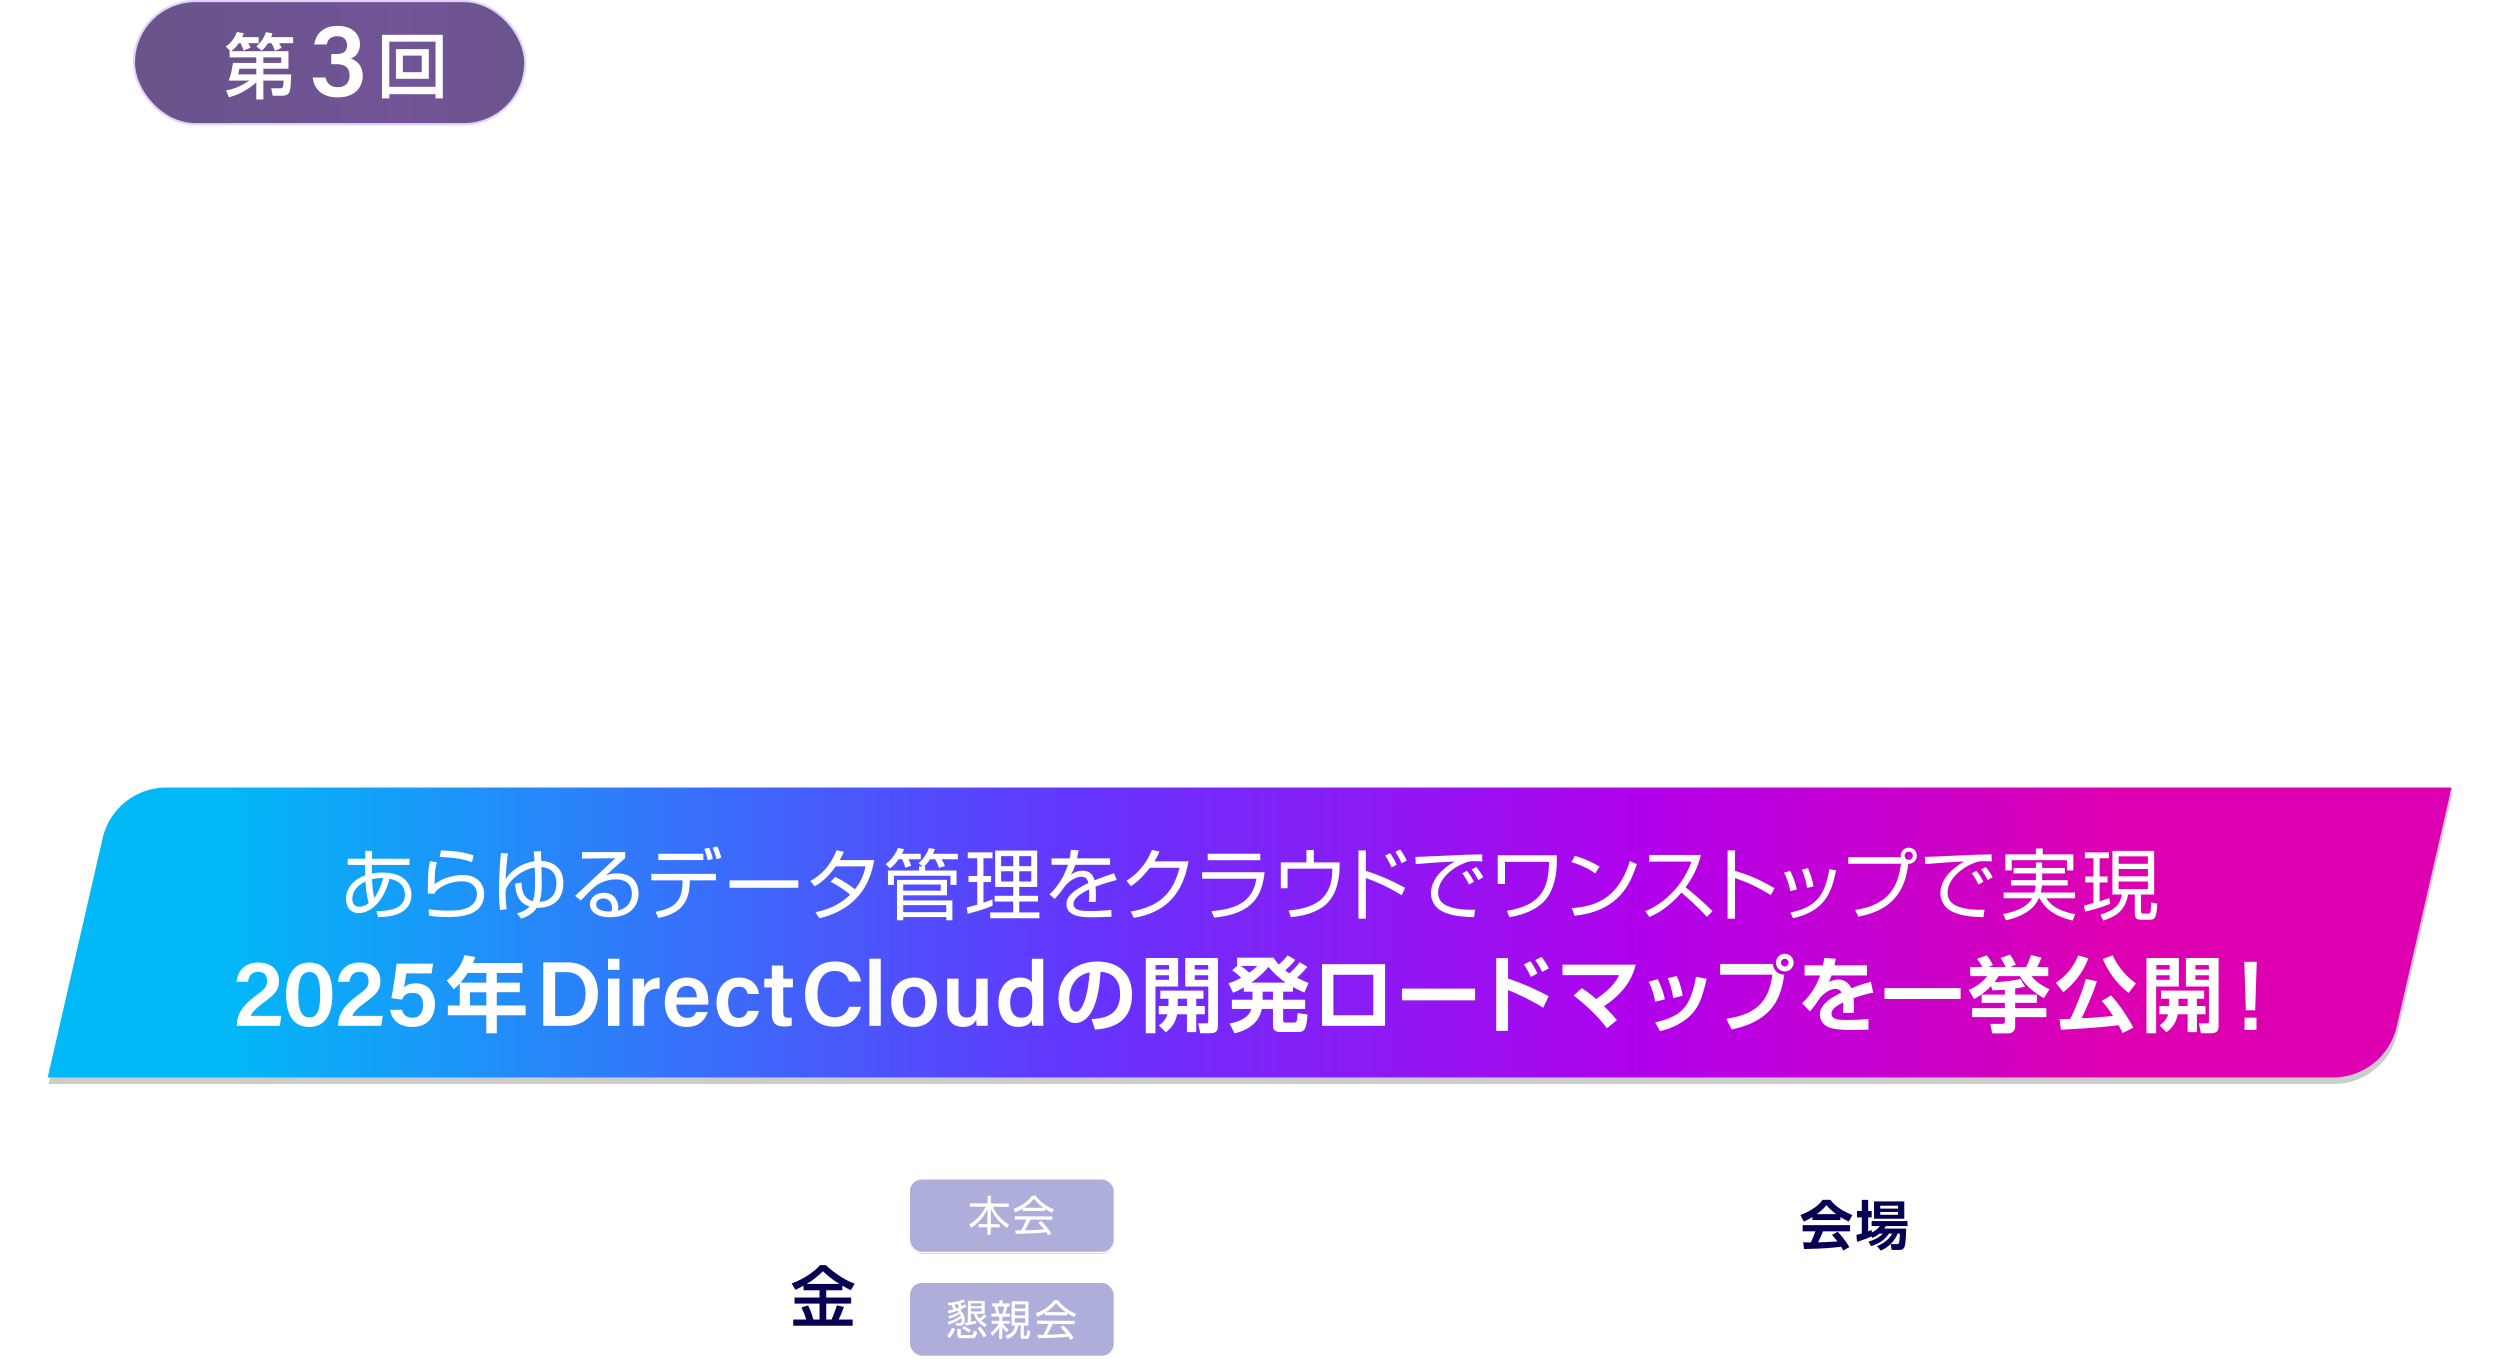 <?xml version="1.0" encoding="UTF-8"?>
<svg id="_日程" data-name="日程" xmlns="http://www.w3.org/2000/svg" xmlns:xlink="http://www.w3.org/1999/xlink" viewBox="0 0 1852.444 1011.544">
  <defs>
    <style>
      .cls-1 {
        stroke: #dfd2ff;
        stroke-width: 1.6px;
      }

      .cls-1, .cls-2, .cls-3, .cls-4 {
        stroke-miterlimit: 10;
      }

      .cls-1, .cls-3, .cls-4 {
        fill: none;
      }

      .cls-1, .cls-5, .cls-6 {
        isolation: isolate;
      }

      .cls-7 {
        filter: url(#drop-shadow-2);
      }

      .cls-8 {
        fill: #080052;
      }

      .cls-9, .cls-2 {
        fill: #fff;
      }

      .cls-2 {
        stroke-width: 10.367px;
      }

      .cls-2, .cls-3, .cls-4 {
        stroke: #fff;
      }

      .cls-10 {
        fill: url(#_名称未設定グラデーション_2146);
      }

      .cls-11 {
        filter: url(#drop-shadow-1);
        opacity: .95;
      }

      .cls-3 {
        stroke-width: 1.799px;
      }

      .cls-4 {
        stroke-width: 1.003px;
      }

      .cls-12 {
        opacity: .2;
      }

      .cls-13 {
        filter: url(#drop-shadow-3);
      }

      .cls-6 {
        fill: url(#_名称未設定グラデーション_728);
        opacity: .67;
      }

      .cls-14 {
        fill: #00008a;
        opacity: .32;
      }
    </style>
    <linearGradient id="_名称未設定グラデーション_728" data-name="名称未設定グラデーション 728" x1="99.25" y1="46.405" x2="389.175" y2="46.405" gradientUnits="userSpaceOnUse">
      <stop offset=".02" stop-color="#21004f"/>
      <stop offset=".337" stop-color="#240058"/>
      <stop offset=".681" stop-color="#2d0065"/>
      <stop offset=".981" stop-color="#230053"/>
    </linearGradient>
    <filter id="drop-shadow-1">
      <feOffset dx="0" dy="1"/>
      <feGaussianBlur result="blur" stdDeviation="0"/>
      <feFlood flood-color="#00000f" flood-opacity=".74"/>
      <feComposite in2="blur" operator="in"/>
      <feComposite in="SourceGraphic"/>
    </filter>
    <filter id="drop-shadow-2">
      <feOffset dx="0" dy="5"/>
      <feGaussianBlur result="blur-2" stdDeviation="2"/>
      <feFlood flood-color="#0a0021" flood-opacity=".19"/>
      <feComposite in2="blur-2" operator="in"/>
      <feComposite in="SourceGraphic"/>
    </filter>
    <linearGradient id="_名称未設定グラデーション_2146" data-name="名称未設定グラデーション 2146" x1="35.332" y1="690.962" x2="1816.528" y2="690.962" gradientUnits="userSpaceOnUse">
      <stop offset=".072" stop-color="#01b9f7"/>
      <stop offset=".387" stop-color="#5844fc"/>
      <stop offset=".431" stop-color="#6534fd"/>
      <stop offset=".668" stop-color="#b200ea"/>
      <stop offset=".799" stop-color="#ce00c3"/>
      <stop offset=".858" stop-color="#dd00b1"/>
    </linearGradient>
    <filter id="drop-shadow-3">
      <feOffset dx="0" dy="5"/>
      <feGaussianBlur result="blur-3" stdDeviation="2"/>
      <feFlood flood-color="#0a0021" flood-opacity=".19"/>
      <feComposite in2="blur-3" operator="in"/>
      <feComposite in="SourceGraphic"/>
    </filter>
  </defs>
  <g>
    <path class="cls-2" d="M274.416,308.485v-149.916h17.485v156.067c0,55.045-35.941,73.177-90.985,73.177s-90.985-18.132-90.985-73.177v-156.067h17.485v149.916c0,48.568,18.456,63.787,73.5,63.787s73.5-15.219,73.5-63.787Z"/>
    <path class="cls-2" d="M344.024,369.681h127.898c13.599,0,26.551-7.123,26.551-38.854,0-14.895-3.238-28.494-28.494-37.236l-90.338-31.084c-24.284-8.419-39.179-21.047-39.179-52.778,0-32.379,15.542-51.159,51.159-51.159h114.946v15.542h-114.946c-23.637,0-32.379,9.714-32.379,35.617,0,14.57.972,28.17,22.989,35.941l88.071,31.084c27.199,9.39,46.95,18.456,46.95,54.073,0,27.846-10.361,54.396-45.331,54.396h-127.898v-15.542Z"/>
    <path class="cls-2" d="M596.575,385.223c-20.075,0-30.76-7.771-30.76-30.437v-166.104c0-22.666,10.685-30.113,30.76-30.113h133.077v15.542h-132.43c-12.304,0-13.923,4.857-13.923,14.571v72.853h143.116v15.542h-143.116v77.71c0,9.714,1.619,14.895,13.923,14.895h133.726v15.542h-134.373Z"/>
    <path class="cls-2" d="M779.51,193.214c0-22.665,10.361-34.646,33.998-34.646h95.519c41.445,0,53.103,27.522,53.103,66.378,0,40.149-10.038,67.996-50.512,67.996h-50.188v1.618l106.203,90.662h-25.579l-100.052-86.129c-3.238-2.914-6.152-4.856-6.152-9.065v-5.181c0-4.857,2.914-7.447,7.771-7.447h67.024c31.084,0,32.703-23.637,32.703-52.454,0-30.437-3.886-50.836-37.56-50.836h-92.604c-7.447,0-16.189,3.562-16.189,15.219v195.894h-17.485v-192.009Z"/>
    <path class="cls-2" d="M1148.295,385.223c-20.075,0-30.761-7.771-30.761-30.437v-166.104c0-22.666,10.686-30.113,30.761-30.113h77.386c67.996,0,88.719,50.512,88.719,112.032s-17.484,114.622-85.48,114.622h-80.624ZM1148.943,174.111c-11.333,0-13.923,5.828-13.923,14.247v166.429c0,11.009,1.942,14.895,13.923,14.895h76.738c61.521,0,69.939-47.273,69.939-99.08s-11.656-96.49-73.177-96.49h-73.501Z"/>
    <path class="cls-2" d="M1427.073,179.939c5.181-12.304,11.333-23.96,25.256-23.96,13.275,0,20.075,11.98,25.256,23.96l86.776,205.284h-18.78l-27.522-66.054h-131.459l-27.522,66.054h-18.78l86.776-205.284ZM1393.399,303.628h117.859l-49.54-118.508c-2.267-4.856-4.533-12.951-9.39-12.951s-7.123,8.095-9.39,12.951l-49.54,118.508Z"/>
    <path class="cls-2" d="M1737.259,158.569h19.428l-93.899,152.183v74.472h-17.485v-74.472l-93.899-152.183h19.428l83.215,136.316,83.214-136.316Z"/>
  </g>
  <rect class="cls-6" x="99.25" y=".8" width="289.925" height="91.21" rx="45.605" ry="45.605"/>
  <g class="cls-5">
    <path class="cls-9" d="M189.905,42.543h-19.763v-4.597h.476l-3.276-3.541c5.442-3.435,7.451-8.719,8.19-10.674l5.073.846c-.37,1.163-.582,1.902-1.11,2.959h12.207v4.492h-7.821c.582.897,1.374,2.271,1.797,3.328l-5.231,2.114c-.317-1.004-1.163-3.487-2.114-5.442h-1.427c-2.642,3.751-4.491,5.072-5.601,5.918h42.432v12.999h-18.6v4.174h20.608c-.211,8.983-.634,12.523-1.744,13.845-1.374,1.744-3.329,1.955-4.333,1.955h-7.662l-1.004-5.495h6.552c1.955,0,2.219,0,2.695-5.707h-15.112v14.003h-5.231v-12.682c-4.069,3.857-12.629,9.405-20.344,10.99l-2.061-5.02c5.971-.951,11.942-3.699,17.279-7.292h-15.271c1.744-4.756,2.167-7.345,3.118-13.104h17.279v-4.069ZM189.905,50.945h-12.576c-.159.898-.476,2.747-.845,4.174h13.421v-4.174ZM198.571,32.028c-1.902,2.959-3.223,4.227-4.597,5.495l-4.069-3.118c3.646-3.17,5.971-6.816,7.134-10.567l4.809.792c-.264,1.11-.476,1.797-.898,2.906h16.222v4.492h-10.357c.159.264,1.215,2.008,1.85,3.435l-4.861,2.219c-1.691-3.91-1.902-4.333-2.589-5.653h-2.642ZM195.137,46.612h13.263v-4.069h-13.263v4.069Z"/>
    <path class="cls-9" d="M232.884,32.929c.746-6.29,5.195-13.73,17.328-13.73,11.417,0,16.52,6.616,16.52,13.684,0,6.181-3.587,9.193-6.491,10.443v.21c3.748,1.304,8.548,4.681,8.548,12.516,0,7.64-4.674,16.105-18.678,16.105-13.019,0-17.786-7.953-18.391-14.732h9.427c.807,3.842,3.562,7.194,9.274,7.194,5.89,0,8.599-3.833,8.599-8.684,0-5.432-3.018-8.366-9.297-8.366h-4.281v-7.546h3.714c5.642,0,7.993-2.01,7.993-6.651,0-3.888-2.421-6.526-7.256-6.526-5.504,0-7.094,3.027-7.792,6.084h-9.218Z"/>
    <path class="cls-9" d="M322.706,69.788h-34.241v3.118h-5.442V25.771h45.073v47.135h-5.39v-3.118ZM322.706,30.897h-34.241v33.396h34.241V30.897ZM293.38,36.392h24.359v21.982h-24.359v-21.982ZM298.558,53.512h13.95v-12.312h-13.95v12.312Z"/>
  </g>
  <g class="cls-11">
    <path class="cls-9" d="M438.85,41.333c6.08,3.136,14.527,8.384,18.687,12.224,5.952-7.487,8.255-15.871,9.471-21.503h-26.43c-5.951,8.896-12.223,13.823-17.342,17.343l-2.56-3.008c11.711-7.871,17.023-15.295,21.311-25.47l4.352.768c-.96,2.048-1.92,3.968-3.583,6.848h29.118c-3.968,19.839-12.287,38.653-45.053,47.484l-1.856-3.647c15.167-3.84,24.318-9.663,29.95-15.807-7.295-6.208-13.887-9.791-18.367-12.159l2.304-3.072ZM466.112,27.126c-1.408-3.647-2.176-5.375-3.839-8.191l3.264-1.023c.768,1.152,2.368,3.392,4.096,8.063l-3.52,1.151ZM475.135,27.446c-.512-1.344-1.984-5.119-4.224-8.831l3.328-.896c1.408,1.984,2.688,4.224,4.288,8.576l-3.392,1.151Z"/>
    <path class="cls-9" d="M550.913,76.722h-4.032v-32.957c-8.576,6.463-18.047,11.583-28.222,15.103l-1.792-3.775c9.023-2.752,30.91-12.415,47.485-34.238l3.839,2.305c-8.511,10.495-15.807,16.254-17.278,17.406v36.157Z"/>
    <path class="cls-9" d="M612.739,71.027c26.942-2.88,34.622-16.959,40.189-34.174l3.392,2.112c-5.503,15.742-13.247,34.302-47.484,36.157V21.751h3.904v49.276Z"/>
    <path class="cls-9" d="M747.327,29.814c-2.111,11.647-6.847,22.782-14.91,31.485-8.447,9.216-19.646,12.863-29.758,15.104l-1.729-3.712c11.071-2.24,20.606-5.696,28.414-14.271,6.464-7.039,10.88-15.679,13.056-25.021h-26.431c-3.712,4.927-7.808,10.175-15.871,15.807l-2.304-3.136c5.312-3.84,14.911-11.455,21.055-25.854l4.288.64c-1.024,2.24-1.984,4.544-4.736,8.96h28.926Z"/>
    <path class="cls-9" d="M788.162,20.535v17.662c12.415,3.712,25.149,10.239,32.894,14.399l-1.92,3.968c-8.704-5.312-19.903-10.815-30.974-14.463v34.813h-4.096V20.535h4.096Z"/>
    <path class="cls-9" d="M905.407,29.814c-2.112,11.647-6.848,22.782-14.911,31.485-8.447,9.216-19.646,12.863-29.758,15.104l-1.728-3.712c11.071-2.24,20.606-5.696,28.414-14.271,6.463-7.039,10.879-15.679,13.055-25.021h-26.43c-3.712,4.927-7.808,10.175-15.871,15.807l-2.304-3.136c5.312-3.84,14.911-11.455,21.055-25.854l4.287.64c-1.023,2.24-1.983,4.544-4.735,8.96h28.926Z"/>
    <path class="cls-9" d="M998.207,38.901c-3.2,27.838-19.327,34.75-41.469,37.054l-1.024-3.84c18.367-1.792,34.494-6.336,38.27-29.63h-47.165v-3.584h51.389ZM994.304,23.415v3.647h-42.877v-3.647h42.877Z"/>
    <path class="cls-9" d="M1067.904,20.087v10.815h22.143v4.479c0,11.839-3.008,22.847-11.455,30.014-10.303,8.64-23.103,9.92-28.542,10.304l-1.151-3.712c4.672-.448,17.343-1.664,27.326-9.791,5.119-4.16,9.663-11.008,9.663-26.238v-1.472h-39.997v17.15h-3.84v-20.734h21.758v-10.815h4.096Z"/>
    <path class="cls-9" d="M1132.482,20.535v17.662c6.079,2.048,19.262,6.656,32.894,14.399l-1.984,4.031c-12.159-7.104-18.879-10.239-30.909-14.526v34.813h-4.096V20.535h4.096ZM1157.184,33.782c-1.536-3.52-3.393-6.912-5.312-9.983l3.136-1.472c.703,1.023,3.839,6.144,5.375,9.791l-3.199,1.664ZM1164.799,30.838c-1.856-4.031-2.88-5.888-5.248-9.535l3.008-1.536c1.92,2.561,4.416,7.168,5.312,9.151l-3.071,1.92Z"/>
    <path class="cls-9" d="M1287.295,27.638c-.64,13.055-1.92,26.046-4.032,38.909h15.615v3.84h-55.676v-3.84h36.029c2.432-11.647,3.52-27.454,3.84-35.069h-33.598v-3.84h37.821Z"/>
    <path class="cls-9" d="M1394.046,46.709v4.16h-56.827v-4.16h56.827Z"/>
    <path class="cls-9" d="M1474.432,20.791h3.903v13.247h12.672v3.647h-12.672v13.184c0,9.663-4.991,16.062-9.919,19.391-4.8,3.327-10.175,5.247-20.286,6.079l-1.408-3.775c9.407-.641,14.655-2.048,19.902-5.696,7.231-5.056,7.808-13.183,7.808-15.807v-13.375h-25.342v19.007h-3.904v-19.007h-11.455v-3.647h11.455v-12.927h3.904v12.927h25.342v-13.247ZM1482.623,29.942c-.704-4.352-1.344-6.976-2.24-10.048l3.264-.768c1.345,3.52,2.305,7.871,2.752,10.048l-3.775.768ZM1489.727,28.662c-.64-3.455-1.728-7.423-2.688-10.239l3.327-.768c.576,1.344,2.24,5.567,3.008,10.111l-3.647.896Z"/>
    <path class="cls-9" d="M1589.247,46.709v4.16h-56.828v-4.16h56.828Z"/>
    <path class="cls-9" d="M1681.79,40.117v3.776h-22.654v2.752c0,5.567-1.344,14.335-6.079,20.094-4.416,5.376-11.071,7.872-18.751,9.472l-1.6-3.712c7.871-1.6,13.822-3.584,17.854-8.959,4.672-6.271,4.607-15.743,4.672-17.087l.063-2.56h-26.813v-3.776h53.308ZM1669.759,23.222v3.584h-36.157v-3.584h36.157ZM1675.967,33.141c-.832-2.367-2.432-6.399-4.224-9.407l3.071-1.407c1.344,2.111,3.84,7.039,4.607,9.279l-3.455,1.535ZM1683.199,30.133c-.512-1.151-2.368-5.503-4.8-9.279l2.943-1.472c1.856,2.688,3.776,6.208,4.928,8.896l-3.071,1.855Z"/>
    <path class="cls-9" d="M1748.353,76.722h-4.032v-32.957c-8.575,6.463-18.047,11.583-28.222,15.103l-1.792-3.775c9.023-2.752,30.91-12.415,47.484-34.238l3.84,2.305c-8.511,10.495-15.807,16.254-17.278,17.406v36.157Z"/>
  </g>
  <g>
    <g>
      <path class="cls-9" d="M1329.897,965.224v31.104h-32.24v-5.68h26.08v-19.79h-25.774v-5.635h31.935Z"/>
      <path class="cls-9" d="M1351.778,975.49c-.918-.611-6.815-4.456-13.324-6.509l2.708-5.024c6.291,1.835,10.834,4.15,13.718,6.029l-3.102,5.504ZM1338.977,992.484c14.198-1.049,25.295-5.505,31.454-25.731l5.68,2.709c-6.815,20.926-17.955,27.173-35.211,29.444l-1.923-6.422Z"/>
      <path class="cls-9" d="M1380.518,977.631c7.47-3.844,11.533-10.048,13.63-16.513l6.291.873c-.787,2.054-1.398,3.583-2.403,5.374h10.966l.48,1.441,6.858-1.18c-.917,8.868-4.15,16.382-10.354,22.717-5.767,5.854-13.193,7.951-20.576,9.218l-2.446-5.461c13.368-1.835,22.236-6.684,26.299-21.318h-14.635c-3.932,5.067-6.99,7.208-10.354,9.174l-3.757-4.325ZM1410.618,967.277c-1.136-4.281-1.311-4.893-2.01-6.509l3.626-.699c.437.874,1.18,2.49,2.228,6.466l-3.844.742ZM1416.384,966.316c-.306-1.267-1.049-3.976-2.098-6.247l3.67-.699c1.311,2.796,2.01,5.286,2.271,6.16l-3.844.786Z"/>
      <path class="cls-9" d="M1432.149,992.396c7.165-.698,17.693-3.538,22.848-20.227l5.417,2.709c-4.324,11.926-11.358,23.372-34.424,24.114v-36.783h6.159v30.187Z"/>
      <path class="cls-9" d="M1464.339,994.712c9.786-3.757,19.79-12.625,24.596-25.206h-22.062v-5.592h29.881c-.567,2.839-1.878,9.393-8.038,18.129,5.33,4.106,10.004,8.126,14.548,12.626l-4.937,4.849c-4.02-4.674-8.432-8.999-13.106-13.062-4.849,5.592-10.615,10.31-17.431,13.105l-3.451-4.85Z"/>
      <path class="cls-9" d="M1543.975,966.84c-2.272,14.11-8.257,29.444-31.454,32.59l-2.403-5.286c12.407-1.791,22.062-5.854,26.387-21.887h-14.635c-4.412,5.897-8.432,8.519-10.397,9.785l-3.932-4.324c2.709-1.573,10.092-5.897,14.198-16.95l6.203,1.005c-.655,1.616-1.223,2.927-2.446,5.067h18.479Z"/>
      <path class="cls-9" d="M1586.169,965.311v5.68h-13.193v19.921h15.422v5.723h-37.046v-5.723h15.465v-19.921h-13.149v-5.68h32.502Z"/>
      <path class="cls-9" d="M1632.777,963.084c-1.485,10.484-6.335,15.857-13.019,19.571l-4.019-4.456c3.188-1.485,7.164-3.757,9.349-9.611h-30.144v-5.504h37.832ZM1595.994,995.018c8.256-3.233,13.28-7.907,13.236-22.849l6.247.088c-.35,12.407-3.538,21.668-15.727,27.348l-3.757-4.587Z"/>
      <path class="cls-9" d="M1668.2,1000.959v-2.053h-21.318v2.053h-5.723v-39.055h32.765v39.055h-5.724ZM1646.881,977.544h21.318v-10.311h-21.318v10.311ZM1646.881,993.576h21.318v-10.921h-21.318v10.921Z"/>
      <path class="cls-9" d="M1698.949,988.945v-11.795c-4.281,8.693-10.572,14.504-15.246,17.824l-3.146-5.374c8.824-5.854,13.062-11.401,16.076-17.474h-15.465v-5.374h17.78v-6.771h5.417v6.771h17.867v5.374h-15.64c3.146,6.771,10.223,13.936,16.208,17.256l-3.102,5.592c-1.311-.918-3.582-2.534-6.946-5.897v4.937h-8.475v7.295h-5.33v-7.295h-8.257v-5.068h8.257ZM1712.622,988.945c-4.281-4.543-6.378-7.994-8.344-11.795v11.795h8.344Z"/>
      <path class="cls-9" d="M1738.215,975.447c1.224-.655,4.894-2.534,7.252-5.286h-6.247v2.621h-3.363v1.223c.698,1.704,2.228,4.631,4.762,7.515l-2.578,4.193c-.611-.786-1.397-1.922-2.184-3.626v19.091h-5.024v-16.906c-1.18,4.325-2.752,6.684-3.582,7.907l-1.966-7.165c2.971-3.844,4.543-9.741,5.155-12.231h-4.631v-5.067h5.023v-7.602h5.024v7.602h3.232v-1.311h8.868c.219-.481.394-.83.786-1.704-1.136,0-6.684.131-7.95.131l-.699-3.67c2.577,0,14.416.175,23.328-1.66l1.573,3.801c-2.534.612-5.811,1.049-11.053,1.268-.219.523-.438,1.048-.83,1.835h13.717v3.757h-6.684c2.141,2.402,5.286,3.976,7.602,4.979l-1.922,4.456c-.874-.437-2.141-1.092-3.801-2.184v3.975h-18.086v-4.019c-1.354.961-2.272,1.485-3.451,2.141l-2.272-4.062ZM1759.36,996.94c1.703,0,1.747,0,1.747-1.66v-8.562h-16.557v14.46h-4.631v-18.173h26.037v15.115c0,2.228-1.268,3.058-3.539,3.058h-4.412l-.567-3.232h-11.053v-9.349h12.975v8.344ZM1747.914,976.014v2.402h10.048v-2.402h-10.048ZM1757.088,973c-1.005-1.267-1.485-2.009-1.966-2.839h-4.106c-.874,1.267-1.398,1.922-2.185,2.839h8.257ZM1750.273,991.741v2.884h5.242v-2.884h-5.242Z"/>
    </g>
    <rect class="cls-9" x="1291.441" y="878.226" width="165.111" height="56.741" rx="10.129" ry="10.129"/>
    <g>
      <path class="cls-8" d="M1342.932,901.847c-3.161,1.896-5.138,2.767-6.362,3.319l-2.451-4.86c9.604-3.755,14.307-8.142,16.441-11.303h5.611c2.134,2.687,6.007,7.113,16.322,11.303l-2.529,4.821c-1.265-.554-3.201-1.384-6.244-3.359v2.253h-20.788v-2.174ZM1365.854,926.627c-.435-.79-.712-1.384-1.581-2.806-5.098.593-11.54,1.383-27.506,1.699l-.633-4.979c.514,0,4.743.039,5.651.039,1.146-2.174,2.49-5.414,3.399-8.181h-9.485v-4.624h35.173v4.624h-20.036c-1.502,3.518-2.49,5.771-3.715,8.142,1.265,0,7.864-.158,14.346-.672-.869-1.186-1.897-2.49-3.991-4.9l4.188-2.253c4.506,4.466,7.864,9.998,8.694,11.342l-4.505,2.569ZM1360.598,899.634c-4.269-3.162-6.245-5.454-7.272-6.679-1.896,2.647-4.702,4.939-7.113,6.679h14.386Z"/>
      <path class="cls-8" d="M1392.649,914.059c-2.056,1.738-3.794,2.568-5.217,3.201l-.672-1.067c-2.925,1.226-6.047,2.569-10.71,3.991l-.514-5.137c1.186-.277,2.252-.515,4.03-1.067v-11.936h-3.557v-4.702h3.557v-8.26h4.703v8.26h2.608v4.702h-2.608v10.395c1.027-.356,1.502-.554,2.608-1.067l.119,1.857c3.24-1.423,4.821-3.319,5.967-4.742h-6.125v-3.715h26.597v3.715h-16.006c-.474.751-.711,1.186-1.225,1.896h16.242c0,.237-.157,10.987-1.265,13.517-.987,2.292-2.608,2.292-3.794,2.292h-5.69l-.712-4.308h4.703c1.265,0,1.423-.672,1.581-1.581.276-1.344.475-5.059.514-6.244h-1.66c-3.398,8.299-9.919,11.461-12.488,12.606l-2.846-3.28c4.664-1.937,8.932-4.9,11.304-9.326h-2.332c-3.755,5.177-7.628,7.588-13.437,9.326l-1.818-3.438c2.885-.791,6.758-2.016,10.749-5.889h-2.607ZM1388.618,890.228h22.407v12.845h-22.407v-12.845ZM1393.202,893.429v2.095h13.2v-2.095h-13.2ZM1393.202,898.014v2.134h13.2v-2.134h-13.2Z"/>
    </g>
    <g>
      <g>
        <path class="cls-9" d="M860.712,877.443v47.633h-8.628v-39.236h-.279l-11.141,7.117v-7.908l11.838-7.605h8.21Z"/>
        <path class="cls-9" d="M888.964,925.727c-2.279-.016-4.505-.415-6.676-1.198-2.171-.782-4.124-2.062-5.86-3.837-1.737-1.775-3.117-4.141-4.141-7.094-1.022-2.954-1.527-6.617-1.512-10.989,0-4.078.435-7.714,1.303-10.908s2.116-5.896,3.745-8.105c1.628-2.21,3.593-3.896,5.896-5.059s4.88-1.744,7.733-1.744c2.992,0,5.647.589,7.966,1.768,2.317,1.178,4.19,2.787,5.617,4.825,1.426,2.039,2.31,4.338,2.651,6.896h-8.489c-.435-1.829-1.322-3.291-2.663-4.384-1.342-1.094-3.035-1.64-5.082-1.64-3.303,0-5.842,1.434-7.617,4.303-1.775,2.868-2.671,6.807-2.687,11.814h.326c.759-1.364,1.744-2.535,2.953-3.512,1.21-.977,2.578-1.732,4.105-2.268s3.144-.803,4.85-.803c2.791,0,5.299.667,7.523,2,2.225,1.334,3.989,3.167,5.291,5.501,1.303,2.334,1.946,5.004,1.931,8.013.016,3.132-.697,5.942-2.14,8.431s-3.45,4.446-6.023,5.873c-2.574,1.427-5.574,2.131-9.001,2.116ZM888.917,918.75c1.689,0,3.202-.411,4.535-1.232,1.334-.822,2.388-1.931,3.163-3.326s1.155-2.961,1.14-4.698c.016-1.705-.353-3.248-1.104-4.628s-1.787-2.474-3.104-3.279c-1.318-.807-2.822-1.21-4.513-1.21-1.256,0-2.427.241-3.512.721-1.086.481-2.031,1.145-2.838,1.989-.806.845-1.438,1.822-1.896,2.931s-.693,2.29-.709,3.547c.016,1.659.403,3.186,1.163,4.581.759,1.396,1.806,2.513,3.14,3.35,1.333.837,2.845,1.256,4.535,1.256Z"/>
        <path class="cls-9" d="M919.245,900.096c-1.411,0-2.621-.5-3.628-1.5-1.009-1-1.505-2.205-1.489-3.616-.016-1.396.48-2.594,1.489-3.594,1.007-1,2.217-1.5,3.628-1.5,1.364,0,2.555.5,3.57,1.5,1.015,1,1.53,2.198,1.546,3.594-.016.93-.26,1.783-.732,2.559s-1.093,1.396-1.86,1.86-1.609.697-2.523.697ZM919.245,925.588c-1.411,0-2.621-.496-3.628-1.488-1.009-.992-1.505-2.202-1.489-3.629-.016-1.396.48-2.589,1.489-3.581,1.007-.992,2.217-1.489,3.628-1.489,1.364,0,2.555.497,3.57,1.489,1.015.992,1.53,2.186,1.546,3.581-.016.946-.26,1.807-.732,2.582s-1.093,1.392-1.86,1.849c-.768.458-1.609.687-2.523.687Z"/>
        <path class="cls-9" d="M951.906,925.983c-3.829,0-7.113-.973-9.85-2.919-2.736-1.945-4.838-4.76-6.303-8.442s-2.198-8.121-2.198-13.315c.016-5.194.756-9.617,2.222-13.269,1.465-3.651,3.566-6.438,6.303-8.361s6.013-2.884,9.826-2.884c3.814,0,7.094.961,9.839,2.884,2.744,1.923,4.849,4.714,6.314,8.373,1.465,3.659,2.197,8.078,2.197,13.257,0,5.21-.732,9.656-2.197,13.338-1.466,3.684-3.566,6.493-6.303,8.432-2.737,1.938-6.021,2.907-9.851,2.907ZM951.906,918.703c2.978,0,5.33-1.469,7.06-4.407,1.729-2.938,2.593-7.268,2.593-12.989,0-3.783-.396-6.962-1.186-9.536-.791-2.573-1.907-4.516-3.35-5.826-1.442-1.31-3.147-1.965-5.117-1.965-2.961,0-5.303,1.469-7.023,4.407s-2.59,7.245-2.604,12.92c-.016,3.799.367,6.993,1.15,9.582.783,2.59,1.896,4.539,3.338,5.85s3.155,1.965,5.14,1.965Z"/>
        <path class="cls-9" d="M994.275,925.983c-3.829,0-7.113-.973-9.85-2.919-2.736-1.945-4.838-4.76-6.303-8.442s-2.198-8.121-2.198-13.315c.016-5.194.756-9.617,2.222-13.269,1.465-3.651,3.566-6.438,6.303-8.361s6.013-2.884,9.826-2.884c3.814,0,7.094.961,9.839,2.884,2.744,1.923,4.849,4.714,6.314,8.373,1.465,3.659,2.197,8.078,2.197,13.257,0,5.21-.732,9.656-2.197,13.338-1.466,3.684-3.566,6.493-6.303,8.432-2.737,1.938-6.021,2.907-9.851,2.907ZM994.275,918.703c2.978,0,5.33-1.469,7.06-4.407,1.729-2.938,2.593-7.268,2.593-12.989,0-3.783-.396-6.962-1.186-9.536-.791-2.573-1.907-4.516-3.35-5.826-1.442-1.31-3.147-1.965-5.117-1.965-2.961,0-5.303,1.469-7.023,4.407s-2.59,7.245-2.604,12.92c-.016,3.799.367,6.993,1.15,9.582.783,2.59,1.896,4.539,3.338,5.85s3.155,1.965,5.14,1.965Z"/>
        <path class="cls-9" d="M1048.643,901.771v6.931h-21.444v-6.931h21.444Z"/>
        <path class="cls-9" d="M1089.555,877.443v47.633h-8.628v-39.236h-.279l-11.141,7.117v-7.908l11.838-7.605h8.21Z"/>
        <path class="cls-9" d="M1119.914,925.727c-3.458,0-6.524-.582-9.199-1.744-2.674-1.163-4.768-2.757-6.279-4.78s-2.26-4.321-2.244-6.896c-.016-2,.418-3.838,1.303-5.513.884-1.674,2.081-3.073,3.593-4.197s3.198-1.842,5.059-2.151v-.326c-2.45-.542-4.431-1.794-5.942-3.756s-2.26-4.229-2.244-6.803c-.016-2.45.666-4.637,2.047-6.56,1.38-1.922,3.271-3.438,5.675-4.547,2.403-1.108,5.147-1.662,8.233-1.662,3.055,0,5.779.554,8.175,1.662,2.396,1.109,4.287,2.625,5.675,4.547,1.388,1.923,2.082,4.109,2.082,6.56,0,2.573-.764,4.841-2.291,6.803s-3.493,3.214-5.896,3.756v.326c1.86.31,3.538,1.027,5.035,2.151,1.496,1.124,2.689,2.523,3.581,4.197.892,1.675,1.338,3.513,1.338,5.513,0,2.574-.76,4.872-2.279,6.896s-3.609,3.617-6.269,4.78c-2.659,1.162-5.709,1.744-9.151,1.744ZM1119.914,919.075c1.782,0,3.333-.306,4.651-.918,1.317-.612,2.341-1.478,3.07-2.594.729-1.116,1.101-2.403,1.116-3.86-.016-1.52-.407-2.864-1.175-4.035s-1.813-2.09-3.14-2.757c-1.325-.666-2.834-1-4.523-1-1.706,0-3.226.334-4.559,1-1.334.667-2.384,1.586-3.151,2.757s-1.144,2.516-1.128,4.035c-.016,1.457.341,2.74,1.069,3.849.729,1.109,1.756,1.974,3.082,2.594,1.325.62,2.888.93,4.687.93ZM1119.914,897.376c1.457,0,2.748-.295,3.872-.884s2.012-1.411,2.663-2.466c.651-1.054.984-2.271,1-3.651-.016-1.364-.341-2.562-.977-3.593s-1.52-1.83-2.651-2.396c-1.132-.566-2.435-.85-3.907-.85-1.504,0-2.826.283-3.966.85-1.14.565-2.023,1.364-2.651,2.396s-.935,2.229-.919,3.593c-.016,1.381.299,2.594.942,3.64.644,1.047,1.535,1.869,2.675,2.466s2.445.896,3.919.896Z"/>
        <path class="cls-9" d="M1151.878,900.096c-1.411,0-2.621-.5-3.628-1.5-1.009-1-1.505-2.205-1.489-3.616-.016-1.396.48-2.594,1.489-3.594,1.007-1,2.217-1.5,3.628-1.5,1.364,0,2.555.5,3.57,1.5,1.015,1,1.53,2.198,1.546,3.594-.016.93-.26,1.783-.732,2.559s-1.093,1.396-1.86,1.86-1.609.697-2.523.697ZM1151.878,925.588c-1.411,0-2.621-.496-3.628-1.488-1.009-.992-1.505-2.202-1.489-3.629-.016-1.396.48-2.589,1.489-3.581,1.007-.992,2.217-1.489,3.628-1.489,1.364,0,2.555.497,3.57,1.489,1.015.992,1.53,2.186,1.546,3.581-.016.946-.26,1.807-.732,2.582s-1.093,1.392-1.86,1.849c-.768.458-1.609.687-2.523.687Z"/>
        <path class="cls-9" d="M1183.23,925.983c-3.829,0-7.113-.973-9.85-2.919-2.736-1.945-4.838-4.76-6.303-8.442s-2.198-8.121-2.198-13.315c.016-5.194.756-9.617,2.222-13.269,1.465-3.651,3.566-6.438,6.303-8.361s6.013-2.884,9.826-2.884c3.814,0,7.094.961,9.839,2.884,2.744,1.923,4.849,4.714,6.314,8.373,1.465,3.659,2.197,8.078,2.197,13.257,0,5.21-.732,9.656-2.197,13.338-1.466,3.684-3.566,6.493-6.303,8.432-2.737,1.938-6.021,2.907-9.851,2.907ZM1183.23,918.703c2.978,0,5.33-1.469,7.06-4.407,1.729-2.938,2.593-7.268,2.593-12.989,0-3.783-.396-6.962-1.186-9.536-.791-2.573-1.907-4.516-3.35-5.826-1.442-1.31-3.147-1.965-5.117-1.965-2.961,0-5.303,1.469-7.023,4.407s-2.59,7.245-2.604,12.92c-.016,3.799.367,6.993,1.15,9.582.783,2.59,1.896,4.539,3.338,5.85s3.155,1.965,5.14,1.965Z"/>
        <path class="cls-9" d="M1225.598,925.983c-3.829,0-7.113-.973-9.85-2.919-2.736-1.945-4.838-4.76-6.303-8.442s-2.198-8.121-2.198-13.315c.016-5.194.756-9.617,2.222-13.269,1.465-3.651,3.566-6.438,6.303-8.361s6.013-2.884,9.826-2.884c3.814,0,7.094.961,9.839,2.884,2.744,1.923,4.849,4.714,6.314,8.373,1.465,3.659,2.197,8.078,2.197,13.257,0,5.21-.732,9.656-2.197,13.338-1.466,3.684-3.566,6.493-6.303,8.432-2.737,1.938-6.021,2.907-9.851,2.907ZM1225.598,918.703c2.978,0,5.33-1.469,7.06-4.407,1.729-2.938,2.593-7.268,2.593-12.989,0-3.783-.396-6.962-1.186-9.536-.791-2.573-1.907-4.516-3.35-5.826-1.442-1.31-3.147-1.965-5.117-1.965-2.961,0-5.303,1.469-7.023,4.407s-2.59,7.245-2.604,12.92c-.016,3.799.367,6.993,1.15,9.582.783,2.59,1.896,4.539,3.338,5.85s3.155,1.965,5.14,1.965Z"/>
      </g>
      <rect class="cls-14" x="673.801" y="873.975" width="151.913" height="54.895" rx="9.242" ry="9.242"/>
      <g>
        <path class="cls-9" d="M731.74,891.71l.037-5.598,2.549.018-.037,5.598,13.186.089-.017,2.456-11.817-.08c2.974,6.365,7.578,10.563,12.038,13.236l-1.51,2.51c-6.652-4.959-9.517-8.99-11.908-14.013l-.076,11.133,6.562.044-.016,2.363-6.562-.044-.038,5.566-2.549-.018.038-5.566-6.5-.044.016-2.363,6.5.044.075-11.009c-1.136,2.263-4.067,8.183-12.006,13.82l-1.538-2.467c5.685-3.538,9.381-7.557,12.188-13.229l-11.724-.08.017-2.456,13.093.089Z"/>
        <path class="cls-9" d="M774.245,897.346l-16.45-.111.012-1.741c-2.779,1.691-4.494,2.426-5.555,2.854l-1.259-2.527c9.292-3.576,12.809-8.591,13.657-9.828l2.768.019c3.205,4.345,8.124,8.141,13.521,10.104l-1.385,2.479c-1.364-.632-3.101-1.452-5.299-2.96l-.011,1.711ZM771.457,904.698c3.306,3.287,5.188,5.478,7.557,9.287l-2.249,1.478c-.491-.843-.86-1.437-1.507-2.404-5.198.711-17.89,1.185-22.679,1.152l-.264-2.552,4.292.028c1.982-3.345,3.184-6.229,3.879-8.027l-8.521-.058.017-2.395,27.771.188-.017,2.395-16.233-.109c-.758,1.705-2.02,4.402-4.065,7.965.777-.026,4.262-.096,4.915-.123,3.795-.13,7-.388,9.302-.589-.308-.407-1.85-2.377-4.258-4.85l2.061-1.386ZM773.265,894.976c-4.363-3.14-6.151-5.391-7.23-6.766-1.978,2.723-4.637,4.882-7.261,6.668l14.491.098Z"/>
      </g>
      <rect class="cls-4" x="673.801" y="873.159" width="151.913" height="54.895" rx="9.242" ry="9.242"/>
      <rect class="cls-14" x="673.801" y="949.996" width="151.913" height="54.895" rx="9.242" ry="9.242"/>
      <rect class="cls-4" x="673.801" y="950.163" width="151.913" height="54.895" rx="9.242" ry="9.242"/>
      <g>
        <path class="cls-9" d="M860.712,953.056v47.633h-8.628v-39.236h-.279l-11.141,7.117v-7.908l11.838-7.605h8.21Z"/>
        <path class="cls-9" d="M888.453,1001.34c-3.458,0-6.524-.582-9.199-1.744-2.674-1.163-4.768-2.757-6.279-4.78s-2.26-4.321-2.244-6.896c-.016-2,.418-3.838,1.303-5.513.884-1.674,2.081-3.073,3.593-4.197s3.198-1.842,5.059-2.151v-.326c-2.45-.542-4.431-1.794-5.942-3.756s-2.26-4.229-2.244-6.803c-.016-2.45.666-4.637,2.047-6.56,1.38-1.922,3.271-3.438,5.675-4.547,2.403-1.108,5.147-1.662,8.233-1.662,3.055,0,5.779.554,8.175,1.662,2.396,1.109,4.287,2.625,5.675,4.547,1.388,1.923,2.082,4.109,2.082,6.56,0,2.573-.764,4.841-2.291,6.803s-3.493,3.214-5.896,3.756v.326c1.86.31,3.538,1.027,5.035,2.151,1.496,1.124,2.689,2.523,3.581,4.197.892,1.675,1.338,3.513,1.338,5.513,0,2.574-.76,4.872-2.279,6.896s-3.609,3.617-6.269,4.78c-2.659,1.162-5.709,1.744-9.151,1.744ZM888.453,994.688c1.782,0,3.333-.306,4.651-.918,1.317-.612,2.341-1.478,3.07-2.594.729-1.116,1.101-2.403,1.116-3.86-.016-1.52-.407-2.864-1.175-4.035s-1.813-2.09-3.14-2.757c-1.325-.666-2.834-1-4.523-1-1.706,0-3.226.334-4.559,1-1.334.667-2.384,1.586-3.151,2.757s-1.144,2.516-1.128,4.035c-.016,1.457.341,2.74,1.069,3.849.729,1.109,1.756,1.974,3.082,2.594,1.325.62,2.888.93,4.687.93ZM888.453,972.989c1.457,0,2.748-.295,3.872-.884s2.012-1.411,2.663-2.466c.651-1.054.984-2.271,1-3.651-.016-1.364-.341-2.562-.977-3.593s-1.52-1.83-2.651-2.396c-1.132-.566-2.435-.85-3.907-.85-1.504,0-2.826.283-3.966.85-1.14.565-2.023,1.364-2.651,2.396s-.935,2.229-.919,3.593c-.016,1.381.299,2.594.942,3.64.644,1.047,1.535,1.869,2.675,2.466s2.445.896,3.919.896Z"/>
        <path class="cls-9" d="M917.796,975.71c-1.411,0-2.621-.5-3.628-1.5-1.009-1-1.505-2.205-1.489-3.616-.016-1.396.48-2.594,1.489-3.594,1.007-1,2.217-1.5,3.628-1.5,1.364,0,2.555.5,3.57,1.5,1.015,1,1.53,2.198,1.546,3.594-.016.93-.26,1.783-.732,2.559s-1.093,1.396-1.86,1.86-1.609.697-2.523.697ZM917.796,1001.201c-1.411,0-2.621-.496-3.628-1.488-1.009-.992-1.505-2.202-1.489-3.629-.016-1.396.48-2.589,1.489-3.581,1.007-.992,2.217-1.489,3.628-1.489,1.364,0,2.555.497,3.57,1.489,1.015.992,1.53,2.186,1.546,3.581-.016.946-.26,1.807-.732,2.582s-1.093,1.392-1.86,1.849c-.768.458-1.609.687-2.523.687Z"/>
        <path class="cls-9" d="M950.457,1001.596c-3.829,0-7.113-.973-9.85-2.919-2.736-1.945-4.838-4.76-6.303-8.442s-2.198-8.121-2.198-13.315c.016-5.194.756-9.617,2.222-13.269,1.465-3.651,3.566-6.438,6.303-8.361s6.013-2.884,9.826-2.884c3.814,0,7.094.961,9.839,2.884,2.744,1.923,4.849,4.714,6.314,8.373,1.465,3.659,2.197,8.078,2.197,13.257,0,5.21-.732,9.656-2.197,13.338-1.466,3.684-3.566,6.493-6.303,8.432-2.737,1.938-6.021,2.907-9.851,2.907ZM950.457,994.316c2.978,0,5.33-1.469,7.06-4.407,1.729-2.938,2.593-7.268,2.593-12.989,0-3.783-.396-6.962-1.186-9.536-.791-2.573-1.907-4.516-3.35-5.826-1.442-1.31-3.147-1.965-5.117-1.965-2.961,0-5.303,1.469-7.023,4.407s-2.59,7.245-2.604,12.92c-.016,3.799.367,6.993,1.15,9.582.783,2.59,1.896,4.539,3.338,5.85s3.155,1.965,5.14,1.965Z"/>
        <path class="cls-9" d="M992.826,1001.596c-3.829,0-7.113-.973-9.85-2.919-2.736-1.945-4.838-4.76-6.303-8.442s-2.198-8.121-2.198-13.315c.016-5.194.756-9.617,2.222-13.269,1.465-3.651,3.566-6.438,6.303-8.361s6.013-2.884,9.826-2.884c3.814,0,7.094.961,9.839,2.884,2.744,1.923,4.849,4.714,6.314,8.373,1.465,3.659,2.197,8.078,2.197,13.257,0,5.21-.732,9.656-2.197,13.338-1.466,3.684-3.566,6.493-6.303,8.432-2.737,1.938-6.021,2.907-9.851,2.907ZM992.826,994.316c2.978,0,5.33-1.469,7.06-4.407,1.729-2.938,2.593-7.268,2.593-12.989,0-3.783-.396-6.962-1.186-9.536-.791-2.573-1.907-4.516-3.35-5.826-1.442-1.31-3.147-1.965-5.117-1.965-2.961,0-5.303,1.469-7.023,4.407s-2.59,7.245-2.604,12.92c-.016,3.799.367,6.993,1.15,9.582.783,2.59,1.896,4.539,3.338,5.85s3.155,1.965,5.14,1.965Z"/>
        <path class="cls-9" d="M1047.194,977.384v6.931h-21.444v-6.931h21.444Z"/>
        <path class="cls-9" d="M1064.804,1000.689v-6.233l16.536-16.211c1.581-1.597,2.899-3.016,3.954-4.256,1.054-1.24,1.845-2.442,2.372-3.605.526-1.162.791-2.402.791-3.721,0-1.504-.342-2.795-1.023-3.873-.683-1.077-1.621-1.91-2.814-2.5-1.194-.589-2.551-.884-4.07-.884-1.566,0-2.938.322-4.116.966-1.179.644-2.09,1.555-2.733,2.732-.644,1.179-.965,2.582-.965,4.21h-8.21c0-3.023.689-5.652,2.069-7.885s3.283-3.962,5.71-5.187,5.214-1.837,8.361-1.837c3.194,0,6.001.597,8.42,1.79,2.419,1.194,4.299,2.83,5.64,4.908,1.341,2.077,2.012,4.45,2.012,7.116,0,1.783-.341,3.535-1.023,5.257-.683,1.721-1.88,3.628-3.593,5.722-1.714,2.093-4.113,4.628-7.198,7.605l-8.211,8.35v.325h20.747v7.21h-32.654Z"/>
        <path class="cls-9" d="M1120.491,1001.596c-3.829,0-7.113-.973-9.85-2.919-2.736-1.945-4.838-4.76-6.303-8.442s-2.198-8.121-2.198-13.315c.016-5.194.756-9.617,2.222-13.269,1.465-3.651,3.566-6.438,6.303-8.361s6.013-2.884,9.826-2.884c3.814,0,7.094.961,9.839,2.884,2.744,1.923,4.849,4.714,6.314,8.373,1.465,3.659,2.197,8.078,2.197,13.257,0,5.21-.732,9.656-2.197,13.338-1.466,3.684-3.566,6.493-6.303,8.432-2.737,1.938-6.021,2.907-9.851,2.907ZM1120.491,994.316c2.978,0,5.33-1.469,7.06-4.407,1.729-2.938,2.593-7.268,2.593-12.989,0-3.783-.396-6.962-1.186-9.536-.791-2.573-1.907-4.516-3.35-5.826-1.442-1.31-3.147-1.965-5.117-1.965-2.961,0-5.303,1.469-7.023,4.407s-2.59,7.245-2.604,12.92c-.016,3.799.367,6.993,1.15,9.582.783,2.59,1.896,4.539,3.338,5.85s3.155,1.965,5.14,1.965Z"/>
        <path class="cls-9" d="M1150.533,975.71c-1.411,0-2.621-.5-3.628-1.5-1.009-1-1.505-2.205-1.489-3.616-.016-1.396.48-2.594,1.489-3.594,1.007-1,2.217-1.5,3.628-1.5,1.364,0,2.555.5,3.57,1.5,1.015,1,1.53,2.198,1.546,3.594-.016.93-.26,1.783-.732,2.559s-1.093,1.396-1.86,1.86-1.609.697-2.523.697ZM1150.533,1001.201c-1.411,0-2.621-.496-3.628-1.488-1.009-.992-1.505-2.202-1.489-3.629-.016-1.396.48-2.589,1.489-3.581,1.007-.992,2.217-1.489,3.628-1.489,1.364,0,2.555.497,3.57,1.489,1.015.992,1.53,2.186,1.546,3.581-.016.946-.26,1.807-.732,2.582s-1.093,1.392-1.86,1.849c-.768.458-1.609.687-2.523.687Z"/>
        <path class="cls-9" d="M1181.884,1001.596c-3.829,0-7.113-.973-9.85-2.919-2.736-1.945-4.838-4.76-6.303-8.442s-2.198-8.121-2.198-13.315c.016-5.194.756-9.617,2.222-13.269,1.465-3.651,3.566-6.438,6.303-8.361s6.013-2.884,9.826-2.884c3.814,0,7.094.961,9.839,2.884,2.744,1.923,4.849,4.714,6.314,8.373,1.465,3.659,2.197,8.078,2.197,13.257,0,5.21-.732,9.656-2.197,13.338-1.466,3.684-3.566,6.493-6.303,8.432-2.737,1.938-6.021,2.907-9.851,2.907ZM1181.884,994.316c2.978,0,5.33-1.469,7.06-4.407,1.729-2.938,2.593-7.268,2.593-12.989,0-3.783-.396-6.962-1.186-9.536-.791-2.573-1.907-4.516-3.35-5.826-1.442-1.31-3.147-1.965-5.117-1.965-2.961,0-5.303,1.469-7.023,4.407s-2.59,7.245-2.604,12.92c-.016,3.799.367,6.993,1.15,9.582.783,2.59,1.896,4.539,3.338,5.85s3.155,1.965,5.14,1.965Z"/>
        <path class="cls-9" d="M1224.252,1001.596c-3.829,0-7.113-.973-9.85-2.919-2.736-1.945-4.838-4.76-6.303-8.442s-2.198-8.121-2.198-13.315c.016-5.194.756-9.617,2.222-13.269,1.465-3.651,3.566-6.438,6.303-8.361s6.013-2.884,9.826-2.884c3.814,0,7.094.961,9.839,2.884,2.744,1.923,4.849,4.714,6.314,8.373,1.465,3.659,2.197,8.078,2.197,13.257,0,5.21-.732,9.656-2.197,13.338-1.466,3.684-3.566,6.493-6.303,8.432-2.737,1.938-6.021,2.907-9.851,2.907ZM1224.252,994.316c2.978,0,5.33-1.469,7.06-4.407,1.729-2.938,2.593-7.268,2.593-12.989,0-3.783-.396-6.962-1.186-9.536-.791-2.573-1.907-4.516-3.35-5.826-1.442-1.31-3.147-1.965-5.117-1.965-2.961,0-5.303,1.469-7.023,4.407s-2.59,7.245-2.604,12.92c-.016,3.799.367,6.993,1.15,9.582.783,2.59,1.896,4.539,3.338,5.85s3.155,1.965,5.14,1.965Z"/>
      </g>
      <g>
        <path class="cls-9" d="M701.741,989.775c1.754-1.792,2.793-3.65,3.741-5.978l2.202.918c-.729,2.047-2.368,5.239-4.119,6.783l-1.824-1.724ZM708.571,982.358l-.421-2.118,2.892.051c1.399.01,1.594-1.202,1.601-2.135.004-.685-.085-1.214-.146-1.556-.719.555-4.22,3.205-9.549,4.88l-.795-1.965c2.959-.788,5.952-1.95,9.797-4.785-.215-.469-.43-.904-.676-1.311-2.374,1.663-5.025,2.889-7.799,3.616l-.703-1.809c1.558-.362,4.269-1.027,7.672-3.057-.369-.53-.524-.719-.74-.969-3.43,1.312-5.702,1.702-6.823,1.912l-.672-1.932c.965-.149,2.242-.358,4.268-.966-.427-1.216-.979-2.34-1.378-3.12-.81.088-1.4.146-2.148.203l-.639-1.932c3.359-.164,8.154-1.034,11.554-2.441l1.201,1.688c-.842.336-1.528.611-3.491,1.158.247.406.8,1.404,1.076,1.997,1.278-.675,1.748-1.015,2.342-1.445l1.294,1.657c-.968.615-2.123,1.354-4.712,2.456,2.188,2.843,3.356,4.936,3.337,7.797-.024,3.669-2.578,4.149-3.636,4.143l-2.705-.019ZM709.489,966.286c-1.028.242-1.402.303-2.306.482.399.749.676,1.279,1.319,2.777.686-.276,1.559-.612,2.213-.887-.644-1.312-.736-1.467-1.227-2.373ZM711.914,984.744l-.025,3.669c-.005.747.182.748.865.753l6.873.047c1.213.008,1.524-.115,1.919-3.253l2.42.794c-.49,3.728-1.214,4.844-3.919,4.825l-8.086-.055c-.933-.007-2.612-.018-2.597-2.381l.03-4.416,2.52.017ZM717.99,987.49c-1.453-1.191-3.28-2.386-5.141-3.206l1.349-1.732c3.224,1.607,4.431,2.518,5.173,3.113l-1.381,1.825ZM731.04,975.326c-1.815,1.729-3.564,2.931-3.939,3.177,1.699,1.598,3.062,2.321,4.022,2.826l-1.536,1.98c-1.951-1.196-6.131-4.054-8.051-9.79l-2.084-.014-.04,5.94c1.868-.33,3.083-.633,3.986-.876l-.015,2.146c-1.962.517-3.706.815-7.877,1.472l-.453-2.087c.654-.089,1.059-.148,2.023-.266l.108-15.952,12.47.084-.065,9.607-5.877-.04c.305.842.733,1.935,1.998,3.466,1.75-1.263,2.72-2.158,3.598-3.085l1.731,1.411ZM727.286,969.517l-7.806-.053-.016,2.27,7.806.053.016-2.27ZM727.311,965.755l-7.806-.053-.014,2.083,7.806.053.014-2.083ZM728.789,991.047c-1.134-2.496-3.23-5.277-4.526-6.748l1.937-1.23c2.347,2.534,3.239,3.94,4.808,6.595l-2.218,1.384Z"/>
        <path class="cls-9" d="M742.846,963.497l-.017,2.332,5.255.035-.015,2.27-1.647-.011c-.418,2.019-.736,2.98-1.436,5.276l3.514.023-.016,2.27-5.722-.039-.021,3.08,5.441.036-.015,2.177-4.944-.033c1.386,2.031,3.302,3.692,4.231,4.382l-1.662,2.011c-1.296-1.439-2.098-2.564-3.082-4.125l-.062,9.049-2.302-.016.059-8.583c-.692,1.271-1.699,2.974-4.986,6.154l-1.416-2.187c1.406-1.017,4.19-3.393,5.924-6.708l-5.132-.034.015-2.177,5.629.038.021-3.079-5.877-.04.016-2.27,3.482.023c-.205-1.867-.477-3.02-1.083-5.294l-1.835-.013.015-2.27,5.349.037.017-2.332,2.302.016ZM742.779,973.383c.886-2.263,1.275-4.717,1.373-5.276l-4.883-.033c.815,3.552.934,4.517,1.021,5.293l2.488.017ZM754.474,982.202c-.953,7.52-6.47,9.349-8.091,9.896l-1.445-2.342c5.95-1.671,6.847-5.303,7.079-7.571l-2.55-.018.122-17.911,12.532.085-.122,17.911-3.328-.022-.046,6.872c-.004.498.089.654.804.659l.591.004c.498.003.655-.183.782-.492.157-.403.226-1.336.397-3.636l2.204.574c-.436,4.6-.942,5.902-2.777,5.89l-2.332-.016c-.591-.004-2.053-.014-2.041-1.661l.055-8.21-1.834-.013ZM759.642,976.763l-7.682-.053-.021,3.297,7.682.053.021-3.297ZM759.677,971.633l-7.682-.053-.021,3.109,7.682.053.021-3.109ZM759.712,966.503l-7.682-.053-.021,3.109,7.682.053.021-3.109Z"/>
        <path class="cls-9" d="M790.724,974.704l-16.449-.111.012-1.74c-2.779,1.69-4.494,2.425-5.555,2.854l-1.258-2.527c9.292-3.575,12.809-8.59,13.656-9.827l2.767.019c3.205,4.344,8.124,8.141,13.522,10.104l-1.385,2.479c-1.364-.632-3.101-1.452-5.299-2.959l-.012,1.71ZM787.938,982.055c3.305,3.287,5.188,5.478,7.557,9.287l-2.249,1.478c-.492-.843-.86-1.437-1.508-2.404-5.198.711-17.889,1.185-22.678,1.152l-.263-2.552,4.292.028c1.981-3.345,3.183-6.229,3.879-8.027l-8.521-.058.016-2.395,27.77.188-.016,2.395-16.232-.109c-.758,1.705-2.021,4.402-4.066,7.965.777-.026,4.262-.096,4.915-.123,3.794-.13,6.999-.388,9.302-.59-.308-.406-1.851-2.376-4.259-4.849l2.062-1.386ZM789.745,972.335c-4.363-3.14-6.15-5.391-7.23-6.766-1.977,2.723-4.635,4.882-7.26,6.668l14.49.098Z"/>
      </g>
    </g>
    <g>
      <path class="cls-9" d="M55.126,998.644v-6.562l17.407-17.063c1.665-1.681,3.052-3.175,4.162-4.48s1.942-2.57,2.497-3.795c.555-1.224.833-2.529.833-3.917,0-1.583-.359-2.941-1.077-4.076s-1.706-2.012-2.962-2.632-2.685-.931-4.284-.931c-1.649,0-3.093.339-4.333,1.017-1.241.677-2.2,1.636-2.876,2.876-.678,1.241-1.016,2.718-1.016,4.432h-8.642c0-3.183.726-5.949,2.179-8.3,1.453-2.35,3.456-4.17,6.01-5.459s5.488-1.935,8.801-1.935c3.362,0,6.316.629,8.863,1.886,2.546,1.257,4.525,2.979,5.937,5.165,1.412,2.188,2.118,4.685,2.118,7.492,0,1.877-.359,3.721-1.077,5.532-.719,1.812-1.979,3.819-3.783,6.023-1.804,2.203-4.33,4.871-7.577,8.005l-8.642,8.789v.343h21.838v7.59h-34.373Z"/>
      <path class="cls-9" d="M113.746,999.599c-4.032,0-7.488-1.024-10.368-3.073-2.881-2.048-5.092-5.01-6.635-8.887-1.542-3.876-2.313-8.548-2.313-14.016.016-5.468.795-10.124,2.338-13.968,1.542-3.843,3.754-6.777,6.635-8.801,2.88-2.023,6.329-3.036,10.344-3.036s7.467,1.013,10.356,3.036c2.889,2.023,5.104,4.962,6.647,8.813,1.542,3.853,2.313,8.504,2.313,13.955,0,5.483-.771,10.164-2.313,14.04-1.542,3.877-3.754,6.835-6.635,8.875-2.881,2.04-6.337,3.061-10.368,3.061ZM113.746,991.936c3.134,0,5.61-1.546,7.43-4.64,1.82-3.093,2.73-7.65,2.73-13.673,0-3.982-.417-7.328-1.249-10.038-.833-2.709-2.008-4.753-3.525-6.133-1.518-1.379-3.313-2.068-5.386-2.068-3.118,0-5.582,1.547-7.394,4.64s-2.726,7.626-2.742,13.6c-.016,3.999.388,7.361,1.212,10.086.824,2.727,1.995,4.778,3.513,6.158,1.518,1.379,3.321,2.068,5.411,2.068Z"/>
      <path class="cls-9" d="M137.053,998.644v-6.562l17.407-17.063c1.665-1.681,3.052-3.175,4.162-4.48s1.942-2.57,2.497-3.795c.555-1.224.833-2.529.833-3.917,0-1.583-.359-2.941-1.077-4.076s-1.706-2.012-2.962-2.632-2.685-.931-4.284-.931c-1.649,0-3.093.339-4.333,1.017-1.241.677-2.2,1.636-2.876,2.876-.678,1.241-1.016,2.718-1.016,4.432h-8.642c0-3.183.726-5.949,2.179-8.3,1.453-2.35,3.456-4.17,6.01-5.459s5.488-1.935,8.801-1.935c3.362,0,6.316.629,8.863,1.886,2.546,1.257,4.525,2.979,5.937,5.165,1.412,2.188,2.118,4.685,2.118,7.492,0,1.877-.359,3.721-1.077,5.532-.719,1.812-1.979,3.819-3.783,6.023-1.804,2.203-4.33,4.871-7.577,8.005l-8.642,8.789v.343h21.838v7.59h-34.373Z"/>
      <path class="cls-9" d="M193.191,999.33c-3.265,0-6.186-.616-8.765-1.849-2.579-1.232-4.624-2.926-6.133-5.08-1.51-2.154-2.313-4.618-2.412-7.394h8.813c.163,2.057,1.053,3.733,2.668,5.031,1.616,1.298,3.558,1.946,5.827,1.946,1.779,0,3.362-.408,4.75-1.224,1.387-.816,2.48-1.95,3.28-3.403.8-1.452,1.191-3.109,1.175-4.97.016-1.894-.384-3.574-1.2-5.044-.816-1.469-1.934-2.623-3.354-3.464s-3.052-1.261-4.896-1.261c-1.501-.017-2.979.261-4.431.832s-2.604,1.322-3.452,2.253l-8.201-1.347,2.62-25.854h29.084v7.59h-21.569l-1.444,13.294h.294c.93-1.094,2.244-2.004,3.941-2.73,1.697-.726,3.558-1.089,5.582-1.089,3.036,0,5.745.714,8.128,2.142,2.383,1.429,4.26,3.392,5.631,5.889,1.371,2.497,2.057,5.354,2.057,8.568,0,3.313-.763,6.264-2.289,8.851-1.526,2.587-3.64,4.619-6.341,6.096-2.702,1.478-5.823,2.216-9.364,2.216Z"/>
      <path class="cls-9" d="M226.022,999.183c-1.485,0-2.758-.523-3.819-1.567s-1.583-2.317-1.567-3.819c-.016-1.469.506-2.726,1.567-3.771,1.061-1.044,2.334-1.566,3.819-1.566,1.436,0,2.689.522,3.758,1.566,1.069,1.045,1.612,2.302,1.628,3.771-.017.996-.273,1.901-.771,2.718s-1.15,1.465-1.958,1.946c-.808.481-1.693.723-2.656.723Z"/>
    </g>
    <g>
      <path class="cls-9" d="M288.91,996.268c-7.003,0-13.29-1.351-18.858-4.051-5.569-2.7-10.011-6.416-13.326-11.147-3.316-4.73-5.085-10.132-5.308-16.204h16.763c.409,4.917,2.588,8.96,6.537,12.125,3.948,3.167,8.679,4.75,14.192,4.75,4.395,0,8.298-1.015,11.706-3.046,3.409-2.029,6.09-4.833,8.046-8.409,1.956-3.576,2.933-7.654,2.933-12.236,0-4.656-1.005-8.81-3.017-12.46s-4.777-6.519-8.297-8.605c-3.521-2.086-7.553-3.147-12.097-3.185-3.464,0-6.948.596-10.449,1.788-3.502,1.192-6.333,2.757-8.493,4.693l-15.813-2.347,6.426-57.664h62.916v14.808h-48.556l-3.632,32.017h.67c2.235-2.16,5.206-3.968,8.913-5.42,3.706-1.453,7.683-2.18,11.929-2.18,6.965,0,13.177,1.658,18.635,4.974,5.457,3.315,9.759,7.832,12.907,13.55,3.147,5.718,4.702,12.283,4.666,19.696.037,7.413-1.63,14.024-5.001,19.835-3.372,5.812-8.028,10.385-13.969,13.718-5.942,3.334-12.75,5.001-20.423,5.001Z"/>
      <path class="cls-9" d="M352.69,995.765c-3.055,0-5.681-1.09-7.878-3.269-2.198-2.18-3.296-4.814-3.296-7.906,0-3.054,1.098-5.672,3.296-7.851,2.198-2.18,4.824-3.269,7.878-3.269,3.054,0,5.68,1.089,7.879,3.269,2.197,2.179,3.296,4.797,3.296,7.851,0,2.049-.512,3.921-1.537,5.615-1.025,1.695-2.375,3.045-4.051,4.051s-3.54,1.509-5.588,1.509Z"/>
      <path class="cls-9" d="M385.991,994.704v-12.517l38.722-40.118c4.135-4.358,7.552-8.186,10.253-11.482,2.701-3.297,4.722-6.435,6.062-9.415,1.341-2.979,2.012-6.146,2.012-9.499,0-3.8-.894-7.087-2.682-9.862-1.788-2.774-4.228-4.917-7.32-6.426-3.092-1.509-6.575-2.263-10.449-2.263-4.098,0-7.674.838-10.728,2.515-3.055,1.676-5.401,4.042-7.041,7.096-1.639,3.055-2.458,6.631-2.458,10.729h-16.483c0-6.966,1.601-13.056,4.805-18.271,3.203-5.215,7.599-9.266,13.187-12.153,5.587-2.886,11.938-4.33,19.054-4.33,7.188,0,13.531,1.425,19.025,4.274,5.494,2.85,9.787,6.725,12.879,11.622,3.092,4.899,4.638,10.421,4.638,16.567,0,4.246-.792,8.4-2.375,12.46-1.584,4.061-4.331,8.577-8.242,13.55-3.911,4.974-9.351,10.999-16.316,18.076l-22.741,23.803v.839h51.518v14.807h-75.321Z"/>
      <path class="cls-9" d="M512.887,996.268c-7.674,0-14.519-1.322-20.534-3.967-6.016-2.645-10.766-6.323-14.248-11.036-3.484-4.712-5.355-10.178-5.616-16.399h17.545c.224,3.391,1.369,6.324,3.437,8.801,2.067,2.478,4.777,4.386,8.13,5.728,3.353,1.341,7.077,2.011,11.175,2.011,4.506,0,8.501-.782,11.985-2.347,3.482-1.564,6.211-3.752,8.186-6.565,1.974-2.812,2.961-6.062,2.961-9.75,0-3.836-.978-7.217-2.934-10.142-1.956-2.924-4.805-5.225-8.549-6.9-3.744-1.677-8.261-2.515-13.55-2.515h-9.667v-14.08h9.667c4.247,0,7.98-.764,11.203-2.291,3.222-1.527,5.746-3.66,7.571-6.398,1.825-2.737,2.738-5.95,2.738-9.639,0-3.538-.792-6.621-2.375-9.247-1.583-2.626-3.819-4.684-6.705-6.174-2.887-1.489-6.286-2.235-10.197-2.235-3.725,0-7.199.68-10.421,2.039-3.222,1.36-5.839,3.297-7.851,5.812-2.011,2.515-3.092,5.522-3.241,9.023h-16.707c.186-6.183,2.02-11.622,5.503-16.315,3.483-4.693,8.093-8.362,13.83-11.008,5.736-2.644,12.105-3.967,19.109-3.967,7.338,0,13.68,1.425,19.025,4.274,5.345,2.85,9.48,6.641,12.405,11.371,2.924,4.73,4.367,9.909,4.33,15.533.037,6.407-1.742,11.846-5.336,16.315-3.595,4.471-8.373,7.47-14.332,8.996v.895c7.599,1.154,13.494,4.172,17.685,9.052,4.19,4.88,6.267,10.933,6.23,18.159.037,6.296-1.704,11.939-5.224,16.931-3.521,4.992-8.317,8.912-14.388,11.762-6.072,2.85-13.019,4.274-20.842,4.274Z"/>
    </g>
    <g>
      <circle class="cls-9" cx="609.888" cy="961.816" r="34.186"/>
      <path class="cls-8" d="M595.394,952.688c-2.537,1.415-4.294,2.245-5.953,3.025l-2.879-4.685c7.808-2.781,16.64-8.247,21.032-13.614h4.44c2.147,2.488,12.395,10.784,21.276,13.712l-2.831,4.929c-1.366-.684-2.83-1.415-6.295-3.367v3.367h-11.955v5.367h18.445v4.538h-18.445v11.761h4.001c.781-1.757,2.83-7.076,3.855-10.54l5.221,1.22c-1.659,4.587-2.049,5.514-3.855,9.32h10.345v4.636h-44.016v-4.636h9.613c-.976-3.27-1.659-4.978-3.514-8.93l4.929-1.513c2.196,4.245,3.66,9.516,3.904,10.442h4.538v-11.761h-18.543v-4.538h18.543v-5.367h-11.858v-3.367ZM621.94,951.371c-6.344-3.904-10.345-7.661-12.199-9.418-3.66,3.611-6.88,6.344-12.004,9.418h24.204Z"/>
    </g>
  </g>
  <g>
    <path class="cls-12" d="M1729.19,803.249H35.916l40.924-178.347c5.474-21.488,24.825-36.527,46.999-36.527h1693.273l-40.924,178.347c-5.474,21.488-24.825,36.527-46.999,36.527Z"/>
    <g>
      <g>
        <line class="cls-3" x1="153.305" y1="499.788" x2="189.84" y2="559.078"/>
        <line class="cls-3" x1="1699.139" y1="499.788" x2="1662.605" y2="559.078"/>
      </g>
      <g class="cls-7">
        <path class="cls-9" d="M267.448,508.984c-1.106,17.706-2.151,26.374-3.627,35.165h14.693v6.517h-54.53v-6.517h32.214c2.274-11.435,2.951-23.361,3.135-28.648h-28.833v-6.517h36.948Z"/>
        <path class="cls-9" d="M342.513,525.03v7.438h-54.592v-7.438h54.592Z"/>
        <path class="cls-9" d="M387.392,502.775h6.763v12.05h10.758v6.455h-10.758v3.935c0,7.315-.861,15.369-6.394,21.025-2.398,2.459-8.668,7.746-21.579,9.222l-3.012-6.394c10.513-.8,16.168-4.427,18.32-6.271,5.287-4.487,5.902-13.34,5.902-17.459v-4.058h-18.32v15.738h-6.885v-15.738h-9.345v-6.455h9.345v-11.312h6.885v11.312h18.32v-12.05ZM397.966,509.661c-.369-4.611-.492-5.595-1.291-9.775l4.119-.553c.922,3.504,1.106,5.103,1.598,9.59l-4.426.738ZM404.975,509.169c-.492-4.733-.553-5.287-1.598-9.652l4.365-.553c.799,2.951,1.537,6.578,1.721,9.591l-4.488.614Z"/>
        <path class="cls-9" d="M470.388,525.03v7.438h-54.592v-7.438h54.592Z"/>
        <path class="cls-9" d="M527.195,508.37h-40.268v49.674h-6.578v-55.699h53.362v50.166c0,5.533-4.672,5.533-6.271,5.533h-9.898l-.984-6.517h8.792c.799,0,1.844,0,1.844-1.66v-41.497ZM490.185,512.857h33.751v5.595h-33.751v-5.595ZM492.583,523.185h28.771v23.607h-28.771v-23.607ZM498.669,528.78v12.542h16.538v-12.542h-16.538Z"/>
        <path class="cls-9" d="M567.341,500.316h6.762v16.906h25.329v6.578h-25.329v25.574h21.948v6.455h-50.228v-6.455h21.518v-25.574h-25.021v-6.578h25.021v-16.906Z"/>
        <path class="cls-9" d="M660.542,511.997c-1.291-.123-2.705-.246-5.349-.246-5.533,0-9.283,1.476-12.172,2.89-8.73,4.365-16.538,12.787-16.538,21.087,0,9.345,10.759,12.664,28.464,12.111l-.984,7.315c-13.218-.062-19.796-1.599-25.39-4.488-5.533-2.827-9.16-8.668-9.16-14.386,0-6.332,3.258-15.922,16.968-24.283-9.59.553-19.12,1.291-28.648,2.09l-.246-7.008c4.242,0,8.853-.246,13.095-.431,5.287-.246,33.505-1.353,39.837-1.599l.123,6.947ZM648.615,530.44c-2.459-4.796-3.873-6.886-5.471-9.099l4.303-2.274c1.66,2.028,3.873,5.041,5.717,8.853l-4.549,2.521ZM656.484,526.69c-3.381-5.595-3.812-6.21-5.594-8.546l4.549-2.336c2.029,2.459,4.611,6.209,5.472,8.238l-4.427,2.644Z"/>
        <path class="cls-9" d="M679.294,545.994c15.861,0,36.887,0,36.887-17.091,0-3.013-.8-13.464-13.587-13.464-7.808,0-24.837,3.812-31.538,5.472l-1.229-7.5c3.136-.369,4.488-.615,16.906-2.644,4.734-.8,10.759-1.783,15.923-1.783,14.632,0,21.21,9.099,21.21,19.796,0,23.3-26.374,23.73-43.157,23.73l-1.414-6.517Z"/>
        <path class="cls-9" d="M752.515,502.652c-.185.86-1.414,6.886-1.537,7.377h12.911v6.395h-14.079c-1.598,8.053-6.763,25.021-10.144,32.645l-6.578-2.951c1.291-2.705,6.578-14.447,9.959-29.693h-9.959v-6.395h11.189c.491-2.705.799-4.856,1.168-7.5l7.069.123ZM786.635,516.362c-2.028-.185-3.319-.246-5.287-.246-3.812,0-5.472.246-7.069.491l.614,18.443c8.73,4.058,11.619,6.886,13.156,8.361l-4.058,6.455c-1.414-1.414-4.364-4.427-9.222-7.438,0,1.291,0,5.963-1.291,8.299-1.967,3.689-7.315,4.919-11.558,4.919-12.972,0-14.386-8.3-14.386-11.312,0-7.192,5.902-11.865,15.492-11.865,2.459,0,3.873.246,5.103.492l-.737-22.255c4.672-.983,8.361-1.414,19.181-1.537l.062,7.193ZM768.315,539.231c-1.476-.492-3.135-.983-5.717-.983-5.104,0-8.546,2.274-8.546,6.024,0,4.304,4.856,5.103,7.377,5.103,6.886,0,6.886-4.118,6.886-5.84v-4.304Z"/>
        <path class="cls-9" d="M815.224,502.775c-.614,5.84-.922,8.483-1.291,10.882h7.378c4.426,0,7.685,1.659,9.406,3.258,2.028,1.906,3.627,5.103,3.627,14.14,0,1.229,0,12.419-3.566,18.936-2.827,5.226-8.668,5.226-10.451,5.226-3.381,0-7.315-.492-9.282-.738v-6.517c1.045.185,3.935.861,7.93.861,1.968,0,5.287,0,6.701-3.935,1.906-5.472,1.906-13.956,1.906-14.755,0-6.824-.738-10.144-7.685-10.082l-7.009.062c-2.274,11.127-5.778,25.328-10.636,33.997l-6.578-2.705c6.824-11.865,10.144-29.755,10.39-31.169l-9.59.123v-6.578l10.574-.062c.737-7.378.799-8.238,1.045-11.436l7.131.492ZM838.463,512.243c-1.476-5.41-2.521-7.685-3.628-9.714l4.857-1.291c1.659,2.644,3.135,6.271,3.935,9.283l-5.164,1.722ZM842.951,537.448c-.43-6.578-2.09-15.431-5.901-21.701l6.517-2.397c4.119,6.701,6.394,15.984,7.131,22.869l-7.746,1.229ZM847.008,511.013c-.799-3.136-2.397-6.886-3.812-9.468l4.733-1.414c1.66,2.828,2.828,5.718,3.996,9.345l-4.918,1.537Z"/>
        <path class="cls-9" d="M900.679,503.881v5.533c-1.722,1.353-3.013,2.521-5.964,5.287-2.397,2.151-5.533,4.856-7.623,6.64,1.722-.369,3.135-.677,6.024-.677,13.279,0,17.645,8.607,17.645,15.861,0,18.443-21.579,18.443-29.448,18.443-4.672,0-7.992-.246-10.205-.369l-.799-6.7c2.336.307,4.856.614,10.574.614,11.25,0,15.062-1.414,18.259-3.442,1.659-1.046,4.795-3.75,4.795-8.546,0-9.713-10.39-9.713-12.173-9.713-4.918,0-10.759,1.045-16.291,5.778-1.66,1.414-8.73,8.115-10.267,9.468l-4.365-5.533c4.795-3.996,26.066-23.115,29.632-26.436l-25.267.246v-6.455h35.473Z"/>
        <path class="cls-9" d="M926.622,550.174c23.177.246,28.279-7.439,28.279-17.398,0-7.254-2.95-9.16-8.791-9.16-4.119,0-11.558,1.229-25.268,3.565l-1.353-7.131c2.398-.185,4.673-.369,12.48-1.353,9.406-1.168,12.05-1.414,15.123-1.414,2.89,0,8.238.123,11.865,4.856,3.136,4.058,3.197,9.529,3.197,10.943,0,20.902-20.411,22.624-34.243,23.3l-1.291-6.209ZM953.857,513.349c-9.836-3.873-26.005-5.164-28.648-5.349l1.045-6.394c1.845.123,17.214.922,29.448,4.795l-1.845,6.947Z"/>
        <path class="cls-9" d="M994.618,529.149c0,3.565-2.828,6.394-6.394,6.394-3.566,0-6.456-2.828-6.395-6.394,0-3.565,2.89-6.394,6.395-6.394,3.504,0,6.394,2.828,6.394,6.394Z"/>
        <path class="cls-9" d="M1035.808,552.203c2.398-1.045,10.451-4.426,16.477-10.881-2.582-8.3-3.565-14.816-4.181-25.637h-21.64v7.315h17.151c-.122,4.611-.43,16.846-1.291,20.657-.491,2.151-1.475,5.901-7.623,5.901h-5.717l-1.107-6.332h5.964c1.967,0,2.397-1.722,2.521-2.644.308-1.722.737-5.226.737-11.804h-10.635v5.103c0,.861,0,14.14-5.841,23.977l-5.349-4.673c3.32-5.84,4.918-12.172,4.918-18.996v-24.468h27.604c0-2.091-.185-8.854-.185-9.652h6.517c0,2.336,0,3.75.123,9.652h11.927c-3.75-2.828-6.394-4.304-8.791-5.533l3.565-4.734c2.828,1.23,7.439,3.812,9.96,5.902l-3.197,4.365h5.718v5.963h-18.936c.554,8.546,1.353,14.078,2.644,19.242,3.259-5.532,4.918-10.082,6.332-15.554l6.148,1.968c-1.229,4.181-3.812,13.033-9.96,21.21.123.307,3.32,7.992,5.656,7.992,1.905,0,2.397-2.705,3.565-9.406l5.656,3.012c-1.106,6.087-2.705,13.895-8.607,13.895-5.778,0-10.328-8.853-10.942-10.083-6.025,6.148-12.727,9.1-15.309,10.268l-3.873-6.025Z"/>
        <path class="cls-9" d="M1102.205,511.628h-7.316v26.251c4.979-1.722,7.316-2.644,9.652-3.565l1.106,5.472c-6.763,3.073-18.936,7.008-25.882,8.729l-.8-6.209c2.275-.492,4.918-1.106,9.345-2.397v-28.28h-8.545v-6.271h24.16v6.209h10.39l.246-11.373h6.763l-.308,11.373h15.369c-.061,21.087-.184,31.784-2.274,39.407-1.721,6.455-5.595,6.763-10.021,6.763h-7.623l-1.414-6.578,7.562.185c3.319.062,4.119.123,5.103-2.459,1.722-4.365,1.906-19.919,2.09-31.23h-8.976c-.368,9.283-.676,16.476-6.147,25.697-5.349,9.099-13.71,13.033-16.66,14.386l-3.688-5.656c19.365-7.992,19.673-25.82,19.856-34.427h-11.987v-6.025Z"/>
        <path class="cls-9" d="M1201.185,509.415h-25.575v2.951h20.534v12.049h-20.534v2.705h21.825v7.501h4.119v5.226h-4.119v10.451h-6.394v-2.951h-15.432v4.488c0,2.09-.86,6.086-5.349,6.086h-11.127l-.922-6.086h9.283c1.782,0,1.905-.615,1.905-1.906v-2.582h-22.255v-4.55h22.255v-3.196h-25.82v-4.734h25.82v-3.073h-21.947v-4.673h21.947v-2.705h-19.98v-12.049h19.98v-2.951h-25.145v-5.103h25.145v-3.935h6.209v3.935h25.575v5.103ZM1155.63,516.73v3.443h13.771v-3.443h-13.771ZM1175.61,516.73v3.443h14.141v-3.443h-14.141ZM1175.61,531.793v3.073h15.247v-3.073h-15.247ZM1175.61,539.6v3.196h15.432v-3.196h-15.432Z"/>
        <path class="cls-9" d="M1213.912,529.211c-1.045,1.659-1.845,2.705-3.197,4.487l-2.951-7.931c4.365-5.041,8.238-14.631,9.406-25.513l6.332.491c-.43,2.89-1.291,8.484-3.565,15.678v41.62h-6.024v-28.833ZM1245.45,515.931c-.8,23.73-8.607,34.673-18.997,42.112l-4.242-5.041c7.686-5.164,10.574-9.898,12.788-14.386-3.259-3.136-4.304-3.935-7.501-6.333-1.353,1.968-2.274,2.951-3.319,4.119l-3.565-6.086c5.226-5.472,7.992-14.386,8.237-21.824h-4.303v-5.964h21.947v5.964h-11.742c-.123,2.028-.308,3.75-.983,7.438h11.681ZM1232.293,521.833c-.185.677-1.045,3.259-2.091,5.533,1.722,1.168,3.689,2.644,7.009,5.41,1.414-4.672,1.845-8.3,2.09-10.943h-7.008ZM1248.339,503.943h5.901v41.497h-5.901v-41.497ZM1258.36,500.255h6.271v52.194c0,3.197-.86,5.595-5.349,5.595h-7.562l-1.291-6.087h6.394c1.537,0,1.537-.245,1.537-1.536v-50.166Z"/>
        <path class="cls-9" d="M1297.399,502.652c-.185,1.414-.369,2.582-.984,5.472h25.021v6.332h-26.804c-.738,2.521-1.476,3.996-2.091,5.287,2.397-1.045,4.058-1.783,7.132-1.783,5.349,0,8.054,2.152,9.836,7.132,6.025-2.521,11.436-3.996,14.755-4.918l1.537,6.885c-2.828.615-7.5,1.722-15.062,4.427.308,2.828.308,5.963.185,11.435h-6.885c.184-1.598.245-2.521.245-4.61,0-1.722-.062-2.951-.123-4.058-2.766,1.353-10.144,4.979-10.144,9.529,0,5.226,6.947,5.226,12.849,5.226.8,0,7.009,0,15.37-.677v6.64c-4.611.185-9.775.308-14.386.308-6.701,0-13.033-.123-17.275-3.504-1.168-.923-3.873-3.505-3.873-7.747,0-6.271,6.086-10.696,16.66-16.229-.614-1.906-1.537-3.75-4.795-3.75-5.472,0-10.882,4.918-12.788,7.685-3.812,5.595-4.241,6.209-7.131,9.651l-5.041-5.226c6.209-6.086,11.065-13.463,13.894-21.701h-12.356v-6.332h14.14c.553-2.828.676-4.242.799-6.025l7.316.554Z"/>
        <path class="cls-9" d="M1389.063,517.161h-12.664v14.755h14.815v6.332h-58.28v-6.332h14.878v-14.755h-12.727v-6.271h12.727v-10.574h6.517v10.574h15.615v-10.574h6.455v10.574h12.664v6.271ZM1333.61,552.88c7.132-2.767,12.48-7.501,16.538-12.419l5.963,3.443c-6.024,6.7-9.468,9.897-17.521,14.509l-4.98-5.533ZM1354.329,517.161v14.755h15.615v-14.755h-15.615ZM1374.124,540.338c3.812,4.304,10.267,9.406,16.476,12.296l-5.103,5.84c-7.438-4.918-11.373-7.991-16.722-14.569l5.349-3.566Z"/>
        <path class="cls-9" d="M1398.101,530.748c3.258-2.029,10.205-6.333,16.968-18.014h-16.537v-6.086h19.488c.799-1.783,1.414-3.442,2.274-6.763l7.132.308c-.554,1.905-1.229,3.996-2.275,6.455h31.292v6.086h-34.059c-1.414,2.705-2.336,4.181-3.073,5.287h30.738v34.551c0,2.828-1.537,5.287-4.733,5.287h-10.636l-1.291-5.964h9.099c1.291,0,1.291-.922,1.291-1.659v-5.41h-27.234v13.279h-6.271v-28.648c-3.628,3.627-5.902,5.287-8.054,6.885l-4.119-5.594ZM1416.544,523.923v5.226h27.234v-5.226h-27.234ZM1416.544,534.436v5.287h27.234v-5.287h-27.234Z"/>
        <path class="cls-9" d="M1476.24,503.144c-.062,5.226-.554,31.477-.554,33.074,0,9.529,2.274,12.542,10.328,12.542,13.895,0,17.214-8.238,19.489-18.751l6.762,1.906c-1.476,6.946-4.918,23.3-25.328,23.3-9.222,0-13.587-3.013-15.861-6.517-2.582-3.935-2.582-9.222-2.582-20.104,0-5.472,0-13.647.246-25.574l7.5.123Z"/>
        <path class="cls-9" d="M1571.961,519.497h-20.964v13.71c11.988,3.935,20.41,10.881,23.546,13.524l-4.733,5.718c-5.779-5.164-11.251-9.037-18.812-12.357v3.197c0,3.996,0,12.419-13.402,12.419-14.386,0-15-10.021-15-11.62,0-6.885,6.394-12.418,17.521-12.418,1.845,0,2.951.123,3.996.246v-28.895h6.886v9.651h20.964v6.824ZM1544.112,538.309c-1.414-.308-2.767-.554-5.226-.554-6.455,0-9.714,2.644-9.714,6.148,0,.86.308,5.655,7.931,5.655,7.009,0,7.009-3.565,7.009-7.008v-4.242Z"/>
        <path class="cls-9" d="M1592.434,550.174c23.177.246,28.279-7.439,28.279-17.398,0-7.254-2.95-9.16-8.791-9.16-4.119,0-11.558,1.229-25.268,3.565l-1.353-7.131c2.398-.185,4.673-.369,12.48-1.353,9.406-1.168,12.05-1.414,15.123-1.414,2.89,0,8.238.123,11.865,4.856,3.136,4.058,3.197,9.529,3.197,10.943,0,20.902-20.411,22.624-34.243,23.3l-1.291-6.209ZM1619.668,513.349c-9.836-3.873-26.005-5.164-28.648-5.349l1.045-6.394c1.845.123,17.214.922,29.448,4.795l-1.845,6.947Z"/>
      </g>
    </g>
    <g>
      <path class="cls-10" d="M1728.605,798.399H35.332l40.924-178.347c5.474-21.488,24.825-36.527,46.999-36.527h1693.273l-40.924,178.347c-5.474,21.488-24.825,36.527-46.999,36.527Z"/>
      <g class="cls-13">
        <path class="cls-9" d="M270.589,625.403l5.165.058-.115,5.854h27.776v4.591h-27.833l-.057,3.558v2.812c.976-.229,3.902-.746,7.748-.746,4.993,0,12.568.746,17.331,5.682,2.87,3.041,4.247,7.173,4.247,10.846,0,12.339-11.879,14.921-14.404,15.495-3.271.688-6.255.918-10.272,1.033l-1.32-4.477c8.149,0,21.176-.976,21.176-12.281,0-4.533-2.181-9.87-11.42-11.707-4.821,19.282-15.782,25.48-22.783,25.48-7.518,0-9.469-6.312-9.469-10.502,0-7.862,5.337-14.29,14.232-17.561-.057-.746-.057-1.32-.057-2.181v-5.452h-12.855v-4.591h12.912v-5.911ZM270.818,648.129c-4.935,2.353-9.756,6.542-9.756,12.854,0,3.788,2.066,5.911,5.107,5.911,3.214,0,5.682-1.722,7.059-2.697-1.435-4.591-1.836-9.067-2.411-16.068ZM283.903,645.661c-1.894-.058-4.534-.114-8.264.804.115,4.132.861,10.903,1.607,13.83.861-1.032,4.189-5.451,6.657-14.634Z"/>
        <path class="cls-9" d="M323.738,633.954c-1.435,5.452-1.665,7.346-1.722,16.298,8.551-6.943,20.201-6.943,21.119-6.943,9.412,0,15.61,5.681,15.61,14.117,0,17.102-20.201,17.102-27.317,17.102-1.836,0-7.46,0-13.544-1.033l-.229-4.878c2.755.459,6.6,1.148,13.831,1.148,9.24,0,14.634-.861,18.824-4.821,2.008-1.894,3.099-4.763,3.099-7.518,0-5.395-4.017-9.412-11.019-9.412-6.771,0-15.265,2.583-20.143,8.092-.115.517-.115.632-.172,1.148l-5.107-.115c.057-1.951.115-10.903.172-12.224.172-6.484.976-9.469,1.55-11.765l5.05.804ZM349.734,633.896c-4.993-1.836-10.043-3.328-23.931-3.902l.861-4.878c11.822.401,18.25,1.722,24.275,3.673l-1.205,5.107Z"/>
        <path class="cls-9" d="M400.874,625.69c0,.344.172,6.37.172,7.116,9.699.573,16.413,6.197,16.413,16.527,0,17.733-15.552,18.594-19.684,18.307-3.386,5.28-9.412,7.346-11.592,8.092l-3.156-3.96c2.008-.573,6.485-1.836,9.354-5.05-10.158-3.271-10.502-13.257-10.617-17.044l4.763-.804c-.057,2.984-.057,11.649,8.264,13.888,1.492-3.787,1.664-9.239,1.664-14.863,0-3.559-.115-7.978-.229-10.101-9.297,1.435-17.962,8.78-20.89,15.036-.688,1.492-.746,1.836-.746,4.132,0,3.902.287,7.805.861,11.649l-4.936.746c-.229-2.009-.746-6.542-.746-14.232,0-9.411.459-18.823,1.435-28.178l5.28.46c-.517,2.41-.918,4.476-1.894,19.053,4.763-7.403,12.74-11.937,21.463-13.372-.115-2.927-.401-5.337-.574-7.23l5.395-.172ZM401.448,648.243c.115,5.682-.402,11.02-1.664,14.979,8.723-.517,12.511-6.197,12.511-13.716,0-9.297-6.083-11.649-11.076-12.051.115,4.533.172,6.771.229,10.788Z"/>
        <path class="cls-9" d="M463.263,626.379v4.361c-2.353,2.066-12.281,11.134-14.462,13.085,2.181-.919,4.189-1.665,8.608-1.665,14.749,0,15.782,11.65,15.782,14.979,0,6.083-3.501,17.504-21.176,17.504-11.478,0-14.921-5.395-14.921-9.584,0-5.107,4.82-8.551,10.215-8.551,10.272,0,10.904,9.756,10.904,10.674,0,1.091-.172,1.664-.459,2.583,7.69-1.779,10.444-7.346,10.444-12.568,0-6.256-3.615-10.617-12.051-10.617-8.953,0-15.265,5.223-15.552,5.51-2.64,2.238-6.772,6.428-10.158,10.157l-4.361-3.386c1.606-1.377,8.952-8.321,11.592-10.847,2.869-2.697,15.667-14.576,18.25-17.102l-24.677.287v-4.82h32.023ZM453.506,667.813c0-4.075-2.525-7.116-6.37-7.116-3.042,0-5.394,2.008-5.394,4.361,0,5.509,8.666,5.337,11.248,5.279.401-1.033.516-1.549.516-2.524Z"/>
        <path class="cls-9" d="M530.471,642.505v4.82h-19.282c-.115,17.848-8.149,24.792-23.357,27.891l-2.123-4.591c13.199-2.525,20.373-6.944,20.028-23.3h-23.127v-4.82h47.862ZM521.174,627.641v4.648h-33.4v-4.648h33.4ZM524.388,632.404c-.574-2.812-1.32-5.682-2.583-8.379l3.615-.918c1.263,2.64,2.181,5.452,2.755,8.379l-3.788.918ZM530.987,631.658c-1.148-4.017-1.549-5.395-2.927-8.493l3.386-1.033c1.263,2.354,2.525,6.256,3.042,8.379l-3.5,1.147Z"/>
        <path class="cls-9" d="M591.539,647.325v5.51h-50.961v-5.51h50.961Z"/>
        <path class="cls-9" d="M618.805,644.8c7.518,3.442,13.199,7.919,14.691,9.182,3.615-4.648,6.255-9.526,7.862-16.987h-22.095c-6.714,9.47-12.97,13.257-15.552,14.749l-3.329-3.902c11.994-6.657,17.044-16.413,19.397-22.783l5.509,1.033c-.631,1.55-1.377,3.214-2.984,6.198h25.48c-1.894,10.272-7.173,35.007-40.631,43.155l-2.927-4.533c10.33-2.123,18.192-5.854,25.71-12.97-6.829-5.739-12.224-8.379-14.577-9.526l3.443-3.615Z"/>
        <path class="cls-9" d="M682.227,627.641v4.074h-9.011c.632,1.205,1.492,3.214,1.951,4.82l-4.419,1.378c-.459-2.066-1.549-4.706-2.237-6.198h-2.641c-2.009,2.812-3.96,5.05-6.428,6.771l-3.214-3.214c4.648-3.386,7.862-8.436,9.067-11.937l4.592.861c-.459,1.205-.746,1.894-1.55,3.443h13.889ZM685.497,636.995v3.042h23.3v10.674h-4.477v-6.829h-41.951v6.829h-4.419v-10.674h23.07v-3.042h2.812l-3.214-2.295c3.443-3.1,6.083-6.715,7.69-11.306l4.419.746c-.402,1.147-.746,2.123-1.378,3.501h18.422v4.074h-12.109c1.263,2.009,1.607,2.697,2.525,4.993l-4.361,1.377c-.574-1.664-1.894-4.648-2.812-6.37h-3.902c-.459.746-2.181,3.443-4.419,5.279h.804ZM701.681,646.981v11.42h-32.425v3.845h36.442v14.635h-4.534v-2.354h-31.908v2.354h-4.591v-29.899h37.016ZM669.256,650.424v4.533h27.834v-4.533h-27.834ZM669.256,665.689v5.165h31.908v-5.165h-31.908Z"/>
        <path class="cls-9" d="M735.49,666.148c-5.682,2.468-13.83,4.706-18.422,5.969l-.746-4.706c2.009-.459,5.165-1.377,7.806-2.065v-16.758h-6.485v-4.477h6.485v-13.142h-7.06v-4.419h18.364v4.419h-6.714v13.142h5.682v4.477h-5.682v15.323c2.812-.977,4.591-1.665,6.714-2.468l.058,4.705ZM768.545,625.23v26.973h-13.314v6.543h13.889v4.246h-13.889v8.092h14.922v4.305h-36.442v-4.305h17.045v-8.092h-13.773v-4.246h13.773v-6.543h-13.372v-26.973h31.162ZM750.755,629.363h-8.953v7.402h8.953v-7.402ZM750.755,640.611h-8.953v7.518h8.953v-7.518ZM764.126,629.363h-8.896v7.402h8.896v-7.402ZM764.126,640.611h-8.896v7.518h8.896v-7.518Z"/>
        <path class="cls-9" d="M799.254,625.058c-.287,1.55-.517,3.042-1.147,5.969h24.447v4.763h-25.768c-1.147,3.73-2.181,5.452-3.271,7.289,1.606-1.091,4.189-2.87,8.608-2.87,2.983,0,7.346.746,8.895,7.059,5.51-2.237,10.675-3.959,14.462-5.222l2.009,4.992c-4.304,1.148-9.584,2.583-15.725,4.936.229,2.354.287,4.878.287,6.6,0,2.181-.058,3.559-.172,4.706h-5.107c.172-1.606.286-2.582.286-5.05,0-1.263-.057-2.984-.114-4.189-2.927,1.435-11.535,5.624-11.535,10.616,0,5.395,6.944,5.395,13.027,5.395,2.524,0,7.977-.114,15.035-.803l.115,4.992c-2.296.173-6.485.459-14.003.459-6.428,0-19.397,0-19.397-9.87,0-5.682,5.452-10.388,16.184-15.495-.517-2.984-1.951-4.706-5.05-4.706-3.386,0-7.518,1.895-11.765,6.37-3.845,5.337-4.247,5.911-8.092,10.101l-3.845-3.443c8.206-7.46,11.994-16.643,13.716-21.865h-12.167v-4.763h13.429c.689-3.271.746-4.764.861-6.312l5.796.344Z"/>
        <path class="cls-9" d="M880.696,633.208c-4.188,23.816-16.47,37.876-40.631,41.951l-2.181-4.764c23.128-3.845,31.679-15.322,36.098-32.367h-21.923c-3.5,4.361-8.665,10.33-14.06,13.602l-3.271-3.96c10.961-7.002,16.069-15.954,18.767-22.841l5.681,1.033c-.86,2.123-1.377,3.443-3.729,7.346h25.25Z"/>
        <path class="cls-9" d="M937.057,641.299c-2.009,17.618-8.551,30.702-37.359,33.63l-2.124-4.764c16.758-1.55,30.531-5.796,33.4-24.046h-40.229v-4.82h46.312ZM933.843,627.584v4.82h-38.967v-4.82h38.967Z"/>
        <path class="cls-9" d="M973.506,624.829v9.183h19.11c.401,11.019-1.951,24.045-10.388,31.391-5.451,4.764-14.519,8.265-25.767,9.183l-1.607-4.936c25.309-2.065,32.367-13.716,32.367-30.989h-33.171v14.519h-4.992v-19.167h18.995v-9.183h5.452Z"/>
        <path class="cls-9" d="M1012.077,625.116v15.208c10.33,3.099,21.119,8.149,29.038,12.568l-2.468,5.451c-8.148-5.05-17.79-9.698-26.57-12.683v30.071h-5.51v-50.616h5.51ZM1031.129,637.684c-.631-1.492-1.951-4.419-4.764-8.781l3.673-1.836c.689,1.033,3.1,4.533,4.879,8.666l-3.788,1.951ZM1038.647,634.7c-1.147-2.525-2.41-4.993-4.705-8.494l3.5-1.778c2.354,3.156,3.902,6.025,4.936,8.148l-3.73,2.124Z"/>
        <path class="cls-9" d="M1098.339,633.322c-1.837-.114-3.615-.229-5.911-.229-3.156,0-4.017.287-5.337.689-10.904,3.558-21.463,12.854-21.463,22.726,0,7.173,5.796,10.789,15.609,12.052,5.165.688,9.239.573,11.765.516l-.804,5.51c-12.108-.229-18.823-1.722-24.333-4.706-4.591-2.525-7.575-7.747-7.575-12.854,0-10.445,8.494-18.594,17.618-23.702-11.305.517-16.757.976-28.866,1.951l-.287-5.337c4.764,0,30.818-1.435,36.614-1.549,1.606-.058,11.707-.287,12.854-.345l.115,5.279ZM1088.526,650.424c-.574-1.148-2.353-4.878-4.993-8.379l3.443-1.837c2.812,3.443,4.247,6.256,5.165,8.149l-3.615,2.066ZM1095.413,647.095c-2.009-3.615-2.812-5.107-4.993-7.862l3.559-1.836c1.435,1.779,3.96,5.222,5.05,7.633l-3.615,2.065Z"/>
        <path class="cls-9" d="M1153.554,628.731v4.648c0,7.575-1.205,15.208-4.419,22.152-5.51,11.994-18.651,17.044-30.703,19.11l-1.894-4.764c27.948-4.419,30.817-19.512,31.334-36.27h-32.711v16.413h-5.395v-21.291h43.787Z"/>
        <path class="cls-9" d="M1182.025,642.16c-4.705-3.673-13.429-7.23-17.618-8.436l2.583-4.591c.976.286,10.387,2.983,18.249,8.034l-3.214,4.992ZM1164.694,667.87c16.184-1.147,34.089-6.083,43.041-34.892l5.165,2.295c-4.591,13.2-12.052,34.663-46.197,38.278l-2.009-5.682Z"/>
        <path class="cls-9" d="M1219.047,670.223c9.642-3.846,26.398-14.864,34.261-36.786h-31.276v-4.936h38.335c-2.123,8.666-6.025,16.814-11.362,23.931,6.943,5.567,13.658,11.421,19.971,17.733l-4.247,4.247c-3.213-3.616-7.402-8.149-18.823-18.078-6.484,7.69-14.404,14.176-23.701,18.135l-3.156-4.246Z"/>
        <path class="cls-9" d="M1285.623,625.116v15.208c12.912,3.615,22.209,8.665,29.269,12.798l-2.755,5.107c-10.445-6.256-16.184-9.01-26.514-12.568v30.071h-5.509v-50.616h5.509Z"/>
        <path class="cls-9" d="M1326.547,655.302c-1.091-6.313-3.1-10.731-4.592-13.773l4.534-1.263c3.099,6.198,4.247,10.731,4.936,13.831l-4.878,1.205ZM1326.604,671.141c18.364-3.96,25.48-11.649,28.867-32.138l5.05.861c-3.328,16.47-8.207,30.129-31.908,35.523l-2.009-4.247ZM1338.943,652.949c-.517-3.386-1.492-8.206-3.787-13.601l4.591-1.091c2.697,7.289,3.271,8.838,4.017,13.544l-4.82,1.147Z"/>
        <path class="cls-9" d="M1374.645,669.248c25.193-3.73,31.851-17.733,33.916-34.261h-39.023v-4.878h38.967c-.058-.287-.115-.574-.115-1.033,0-3.329,2.697-5.969,5.969-5.969,3.328,0,5.968,2.64,5.968,5.969,0,3.156-2.524,6.141-6.312,5.968-2.468,20.259-11.478,34.261-37.016,39.196l-2.353-4.992ZM1411.316,629.076c0,1.664,1.378,3.041,3.042,3.041,1.722,0,3.041-1.377,3.041-3.041,0-1.722-1.377-3.042-3.041-3.042s-3.042,1.32-3.042,3.042Z"/>
        <path class="cls-9" d="M1475.828,633.322c-1.837-.114-3.615-.229-5.911-.229-3.156,0-4.017.287-5.337.689-10.904,3.558-21.463,12.854-21.463,22.726,0,7.173,5.796,10.789,15.609,12.052,5.165.688,9.239.573,11.765.516l-.804,5.51c-12.108-.229-18.823-1.722-24.333-4.706-4.591-2.525-7.575-7.747-7.575-12.854,0-10.445,8.494-18.594,17.618-23.702-11.305.517-16.757.976-28.866,1.951l-.287-5.337c4.764,0,30.818-1.435,36.614-1.549,1.606-.058,11.707-.287,12.854-.345l.115,5.279ZM1466.014,650.424c-.574-1.148-2.353-4.878-4.993-8.379l3.443-1.837c2.812,3.443,4.247,6.256,5.165,8.149l-3.615,2.066ZM1472.901,647.095c-2.009-3.615-2.812-5.107-4.993-7.862l3.559-1.836c1.435,1.779,3.96,5.222,5.05,7.633l-3.615,2.065Z"/>
        <path class="cls-9" d="M1492.018,642.217v-4.074h16.527v-4.075h4.648v4.075h16.872v4.074h-16.872v4.936h18.938v3.96h-19.053c-.287,2.812-.574,4.132-.861,5.222h25.366v4.247h-21.349c2.984,4.477,7.69,9.183,21.406,11.822l-1.837,4.763c-13.199-3.099-20.774-9.01-24.505-16.585h-.574c-1.722,3.788-5.854,11.994-24.39,16.413l-2.066-4.706c11.249-2.238,18.25-5.854,21.464-11.707h-21.062v-4.247h22.726c.804-2.927.918-4.476.976-5.222h-18.307v-3.96h18.479v-4.936h-16.527ZM1513.596,623.681v4.361h22.726v11.937h-4.764v-7.575h-40.918v7.575h-4.705v-11.937h22.61v-4.361h5.051Z"/>
        <path class="cls-9" d="M1563.645,664.714c-5.164,2.181-12.97,4.591-18.65,5.797l-.861-4.648c1.378-.23,2.123-.345,7.059-1.722v-15.266h-6.083v-4.419h6.083v-13.486h-6.37v-4.361h17.848v4.361h-6.886v13.486h5.854v4.419h-5.854v13.945c4.074-1.205,5.854-1.951,7.059-2.468l.803,4.361ZM1596.185,625.461v32.366h-9.699v12.281c0,1.263.115,1.837,1.779,1.837h3.328c.919,0,1.55-.287,1.779-1.091.401-1.319.517-5.107.631-7.23l4.477.918c-.517,10.33-1.722,11.937-5.165,11.937h-7.116c-2.238,0-4.361-.459-4.361-4.591v-14.061h-4.936c-2.065,10.675-7.173,15.667-18.421,19.34l-2.238-4.533c12.281-3.443,15.15-9.01,16.011-14.807h-7.001v-32.366h30.933ZM1591.537,629.535h-21.693v5.509h21.693v-5.509ZM1591.537,638.889h-21.693v5.451h21.693v-5.451ZM1591.537,648.186h-21.693v5.566h21.693v-5.566Z"/>
        <path class="cls-9" d="M175.432,755.117v-.554c0-7.557,3.87-14.206,13.679-21.445,6.803-5.053,8.784-6.746,8.784-11.134,0-4.206-2.113-6.878-6.556-6.878-4.877,0-6.842,2.813-7.591,7.375h-8.429c.714-7.897,5.839-14.27,16.02-14.27,11.323,0,15.363,6.911,15.363,13.66,0,6.798-2.912,9.865-11.404,16.031-5.907,4.304-8.565,7.291-9.475,9.857h22.622l-1.121,7.356h-31.892Z"/>
        <path class="cls-9" d="M246.281,731.784c0,12.239-3.761,24.173-17.162,24.173-13.198,0-17.141-11.402-17.141-23.872,0-12.352,4.349-23.873,17.351-23.873,12.679,0,16.952,10.933,16.952,23.572ZM221.002,732.007c0,8.568,1.154,16.908,8.214,16.908,6.977,0,8.011-7.851,8.011-17.083,0-8.919-1.231-16.579-7.878-16.579-6.625,0-8.347,6.729-8.347,16.754Z"/>
        <path class="cls-9" d="M250.61,755.117v-.554c0-7.557,3.87-14.206,13.679-21.445,6.803-5.053,8.784-6.746,8.784-11.134,0-4.206-2.113-6.878-6.556-6.878-4.877,0-6.842,2.813-7.591,7.375h-8.429c.714-7.897,5.839-14.27,16.02-14.27,11.323,0,15.363,6.911,15.363,13.66,0,6.798-2.912,9.865-11.404,16.031-5.907,4.304-8.565,7.291-9.475,9.857h22.622l-1.121,7.356h-31.892Z"/>
        <path class="cls-9" d="M319.742,716.261h-18.732c-.343,2.882-1.252,8.177-1.616,10.262,1.806-1.679,4.556-2.882,8.755-2.882,8.864,0,14.093,6.323,14.093,15.311,0,8.933-4.817,17.005-16.826,17.005-8.809,0-15.251-4.628-16.335-12.729h8.716c.945,3.526,3.436,5.933,7.829,5.933,5.269,0,7.829-3.834,7.829-9.509,0-5.199-2.008-8.998-7.676-8.998-4.723,0-6.647,2.022-7.892,5.087l-7.917-1.128c1.274-5.915,3.178-19.413,3.907-25.561h27.091l-1.226,7.209Z"/>
        <path class="cls-9" d="M340.654,723.804c-2.263,2.385-3.241,3.241-4.525,4.281l-5.076-6.605c6.789-5.137,11.498-12.354,13.087-18.775l7.951,1.407c-.367,1.346-.612,2.079-1.59,4.525h36.633v7.277h-19.02v7.217h17.063v7.095h-17.063v9.785h21.344v7.277h-21.344v13.332h-7.767v-13.332h-28.5v-7.277h8.807v-16.207ZM360.347,723.131v-7.217h-13.761c-1.406,2.141-2.874,4.281-5.32,7.217h19.081ZM348.237,730.226v9.785h12.109v-9.785h-12.109Z"/>
        <path class="cls-9" d="M402.541,708.093h18.015c13.531,0,22.479,9.016,22.479,22.961,0,13.781-8.696,24.062-22.833,24.062h-17.661v-47.023ZM411.361,747.904h8.393c9.719,0,14.143-7.123,14.143-16.789,0-8.23-4.098-15.809-14.095-15.809h-8.44v32.598Z"/>
        <path class="cls-9" d="M450.521,705.387h8.452v8.264h-8.452v-8.264ZM450.521,720.167h8.452v34.95h-8.452v-34.95Z"/>
        <path class="cls-9" d="M468.881,729.652c0-3.947-.021-6.92-.068-9.485h8.289c.116.85.231,4.074.231,6.472,1.638-4.241,5.513-7.206,11.402-7.287v8.152c-7.071-.049-11.402,2.464-11.402,11.794v15.819h-8.452v-25.465Z"/>
        <path class="cls-9" d="M501.114,739.384c.021,5.292,2.676,9.825,7.869,9.825,4.532,0,5.898-2.03,6.883-4.294h8.473c-1.285,4.345-5.079,11.017-15.587,11.017-11.336,0-16.158-8.716-16.158-17.828,0-10.771,5.495-18.753,16.518-18.753,11.758,0,15.709,8.805,15.709,17.103,0,1.143,0,1.951-.116,2.931h-23.592ZM516.329,734.009c-.068-4.634-2.119-8.46-7.257-8.46-5.145,0-7.292,3.562-7.753,8.46h15.01Z"/>
        <path class="cls-9" d="M562.364,744.025c-1.298,5.889-5.385,11.907-15.288,11.907-10.454,0-16.171-7.324-16.171-18.059,0-10.174,6.06-18.522,16.627-18.522,11.209,0,14.554,8.025,14.833,12.166h-8.282c-.686-3.086-2.507-5.443-6.714-5.443-5.015,0-7.854,4.355-7.854,11.521,0,7.614,2.902,11.663,7.753,11.663,3.677,0,5.715-2.087,6.768-5.232h8.33Z"/>
        <path class="cls-9" d="M566.299,720.167h5.608v-9.749h8.452v9.749h7.138v6.485h-7.138v18.332c0,2.901.816,4.172,3.793,4.172.639,0,1.685-.021,2.487-.17v5.947c-1.776.619-4.218.659-6.075.659-6.354,0-8.658-3.367-8.658-9.379v-19.562h-5.608v-6.485Z"/>
        <path class="cls-9" d="M637.989,741.02c-1.958,8.5-8.344,14.736-19.741,14.736-14.62,0-21.685-10.594-21.685-23.94,0-12.851,7.214-24.402,22.086-24.402,12.031,0,18.082,6.998,19.312,14.858h-8.82c-1.222-4.138-4.042-7.836-10.792-7.836-9.066,0-12.647,8.189-12.647,17.074,0,8.387,3.227,17.224,12.919,17.224,6.846,0,9.312-4.346,10.5-7.714h8.867Z"/>
        <path class="cls-9" d="M644.182,755.117v-49.729h8.452v49.729h-8.452Z"/>
        <path class="cls-9" d="M694.227,737.574c0,10.404-6.142,18.358-17.083,18.358-10.562,0-16.797-7.737-16.797-18.195,0-10.629,6.325-18.386,17.233-18.386,10.092,0,16.647,7.262,16.647,18.223ZM668.955,737.642c0,7.042,3.208,11.567,8.413,11.567,5.294,0,8.249-4.431,8.249-11.521,0-7.498-2.982-11.615-8.385-11.615-5.178,0-8.277,3.98-8.277,11.568Z"/>
        <path class="cls-9" d="M731.844,744.952c0,3.379.021,7.396.068,10.165h-8.269c-.137-.932-.204-2.89-.252-4.438-1.952,3.63-5.134,5.253-9.946,5.253-6.706,0-11.627-3.857-11.627-12.926v-22.84h8.432v21.118c0,4.105,1.278,7.646,6.007,7.646,5.09,0,7.135-2.758,7.135-10.288v-18.476h8.452v24.785Z"/>
        <path class="cls-9" d="M773.025,705.387v40.034c0,3.216,0,6.438.068,9.695h-8.126c-.184-1.007-.347-3.105-.395-4.091-1.7,3.052-4.888,4.906-10.279,4.906-8.887,0-14.476-7.159-14.476-17.978,0-10.757,5.97-18.604,15.789-18.604,5.417,0,8.137,2.018,8.966,3.717v-17.681h8.452ZM748.522,737.723c0,7.36,3.111,11.344,8.101,11.344,7.164,0,8.276-5.711,8.276-11.621,0-6.579-1.106-11.229-7.95-11.229-5.444,0-8.427,4.274-8.427,11.506Z"/>
        <path class="cls-9" d="M808.818,750.102c10.947-.489,21.16-3.608,21.16-18.592,0-6.911-2.507-15.534-14.433-16.451-.611,7.339-1.773,21.221-6.85,29.783-1.04,1.773-4.954,8.195-11.987,8.195-8.256,0-12.415-9.235-12.415-18.103,0-16.023,11.62-27.46,28.866-27.46,15.84,0,25.625,9.112,25.625,24.463,0,18.103-11.375,24.891-27.398,25.992l-2.568-7.828ZM792.305,735.608c0,7.705,3.425,9.112,4.893,9.112,4.525,0,8.807-10.214,10.214-29.295-11.62,2.63-15.106,11.926-15.106,20.183Z"/>
        <path class="cls-9" d="M848.999,704.845h23.974v21.161h-16.818v34.614h-7.155v-55.775ZM856.278,710.105v3.303h9.907v-3.303h-9.907ZM856.278,717.628v3.363h9.907v-3.363h-9.907ZM865.818,740.439v-5.382h-6.055v-6.055h31.985v6.055h-5.382v5.382h6.36v6.116h-6.36v13.209h-6.85v-13.209h-7.277c-1.346,6.727-4.525,10.396-8.439,13.332l-5.076-5.076c1.835-1.406,5.076-3.792,6.299-8.256h-6.421v-6.116h7.216ZM879.517,740.439v-5.382h-6.85v5.382h6.85ZM878.233,704.845h24.219v49.048c0,4.221-.245,6.728-5.994,6.728h-7.094l-1.529-7.339h5.688c1.468,0,1.773-.122,1.773-1.468v-25.808h-17.062v-21.161ZM885.266,710.105v3.303h9.969v-3.303h-9.969ZM885.266,717.628v3.363h9.969v-3.363h-9.969Z"/>
        <path class="cls-9" d="M968.747,711.329c-3.241,4.097-6.911,7.461-7.645,8.134,3.485,1.834,6.299,2.996,8.501,3.914l-3.119,7.094c-1.957-.856-4.403-1.896-8.44-4.098v3.425h-7.277v5.994h16.329v6.788h-16.329v8.378c0,1.529.611,1.713,1.713,1.713h6.237c1.957,0,2.508-.489,2.813-7.033l7.339,1.101c-.733,8.562-1.284,12.966-6.666,12.966h-13.761c-4.158,0-5.198-2.508-5.198-4.403v-12.721h-8.256c-1.101,5.198-4.281,14.188-20.182,18.163l-3.731-7.338c9.113-1.774,14.678-5.199,16.146-10.825h-14.434v-6.788h15.289v-5.994h-6.421v-3.119c-3.914,2.264-5.933,3.119-7.951,3.976l-3.425-7.095c1.896-.611,4.954-1.59,9.419-4.036-2.936-2.874-5.016-4.403-6.605-5.565l3.608-3.363v-5.993h26.909c.917,1.406,1.835,2.752,3.914,5.137.795-.673,4.159-3.608,6.544-6.85l5.749,3.303c-2.508,3.303-5.382,5.993-7.522,7.89,1.346,1.101,2.018,1.528,3.119,2.141,4.22-3.854,5.932-5.871,7.645-8.257l5.688,3.364ZM919.576,710.716c2.019,1.468,4.648,3.67,6.116,5.015,2.936-2.079,4.525-3.607,5.993-5.015h-12.109ZM952.601,723.071c-4.771-3.303-8.99-7.278-12.782-11.62-1.59,1.957-5.015,6.237-12.598,11.62h25.38ZM935.599,729.798v5.994h7.645v-5.994h-7.645Z"/>
        <path class="cls-9" d="M1026.296,709.432v45.685h-46.724v-45.685h46.724ZM1017.612,717.26h-29.6v30.028h29.6v-30.028Z"/>
        <path class="cls-9" d="M1093.02,727.535v8.685h-54.185v-8.685h54.185Z"/>
        <path class="cls-9" d="M1117.424,704.907v15.167c10.519,3.547,21.037,8.134,30.089,13.088l-4.036,8.562c-6.544-4.342-21.467-11.62-26.053-13.026v30.15h-8.746v-53.94h8.746ZM1134.303,718.85c-.673-1.468-1.957-4.525-5.137-9.234l4.831-2.385c3.303,4.77,4.525,7.583,5.198,9.051l-4.893,2.568ZM1142.682,715.181c-1.346-2.997-3.425-6.422-5.076-8.807l4.709-2.324c2.385,3.181,3.669,5.198,5.382,8.501l-5.015,2.63Z"/>
        <path class="cls-9" d="M1190.629,756.89c-6.482-9.051-16.695-18.225-24.585-24.218l6.055-5.505c2.324,1.529,5.32,3.486,10.642,8.073,12.231-8.317,15.595-14.861,17.062-17.675h-42.015v-7.767h54.246c-2.936,13.088-12.231,23.484-23.546,30.762,5.688,5.504,7.89,8.257,9.603,10.396l-7.462,5.933Z"/>
        <path class="cls-9" d="M1226.469,737.258c-.795-4.402-2.201-9.418-4.77-14.86l6.604-1.896c3.547,7.033,4.771,12.354,5.321,14.983l-7.156,1.773ZM1226.469,752.487c20.61-4.465,26.176-12.415,30.273-33.759l7.889,1.59c-3.302,13.455-5.626,22.567-15.595,30.151-7.828,5.932-15.656,7.767-19.081,8.562l-3.486-6.544ZM1239.802,734.568c-1.162-7.89-3.181-12.599-4.098-14.8l6.666-1.529c2.752,5.382,3.976,11.253,4.464,14.617l-7.032,1.712Z"/>
        <path class="cls-9" d="M1313.622,709.249c.55,4.893,3.73,7.706,8.5,8.012-2.385,15.045-6.788,33.82-39.018,40.547l-3.976-7.889c21.589-3.303,31.496-12.17,34.187-32.719h-38.773v-7.951h39.08ZM1329.033,708.27c0,3.608-2.874,6.544-6.544,6.544-3.608,0-6.544-2.936-6.544-6.544,0-3.669,2.997-6.544,6.544-6.544,3.608,0,6.544,2.875,6.544,6.544ZM1319.675,708.27c0,1.529,1.284,2.813,2.813,2.813,1.651,0,2.813-1.346,2.813-2.813,0-1.59-1.224-2.812-2.813-2.812-1.468,0-2.813,1.161-2.813,2.812Z"/>
        <path class="cls-9" d="M1360.287,705.396c-.245,1.59-.428,2.568-.979,4.893h24.096v7.522h-26.298c-.733,2.263-1.406,3.547-2.018,4.77,3.547-1.65,6.177-1.773,7.033-1.773,6.727,0,9.051,5.138,9.662,6.483,6.667-2.753,11.56-4.037,14.434-4.832l1.835,8.073c-2.508.489-6.85,1.284-14.617,4.098.184,2.018.245,4.158.245,6.177,0,1.773,0,2.752-.062,4.709h-8.012c.184-2.446.245-5.198.123-7.706-3.241,1.651-8.624,4.281-8.624,8.195,0,4.771,5.871,4.771,11.987,4.771,5.015,0,10.458-.245,15.411-.734v7.89c-2.14.061-7.705.244-12.23.244-8.93,0-13.577-.55-17.125-1.957-3.302-1.284-6.727-4.709-6.727-9.54,0-8.379,11.253-13.821,16.084-16.269-.306-.611-1.406-2.69-4.465-2.69-.733,0-5.015,0-11.069,6.116-5.137,7.889-6.85,9.479-7.889,10.519l-5.811-5.993c3.119-2.936,9.174-8.93,13.455-20.549h-11.559v-7.522h13.638c.489-2.263.673-3.792.856-5.504l8.623.611Z"/>
        <path class="cls-9" d="M1396.37,727.168h56.388v8.073h-56.388v-8.073Z"/>
        <path class="cls-9" d="M1485.539,728.33c-5.993.489-7.277.489-9.296.489l-.855-3.18c-5.688,5.871-10.03,8.195-12.599,9.602l-4.036-6.728c2.752-1.223,8.684-3.792,13.699-10.213h-12.599v-6.789h8.99c-1.101-2.201-2.324-4.097-3.914-6.054l7.216-2.63c1.346,1.651,3.119,4.158,4.526,7.277l-3.303,1.406h12.721c-.184-.428-1.59-3.547-3.669-6.727l6.972-2.446c2.385,3.363,3.73,6.36,4.28,7.521l-4.097,1.651h11.742c.979-1.957,2.079-4.342,3.608-8.807l7.767,1.835c-.917,2.508-1.529,3.67-3.181,6.972h8.195v6.789h-12.476c4.587,5.749,11.559,8.867,13.454,9.724l-4.281,6.544c-5.932-3.363-12.843-8.195-17.797-16.268h-15.778c-.673,1.284-1.345,2.446-2.936,4.464,4.403-.184,11.131-.611,19.387-2.323l3.181,5.688c-2.263.489-4.587.979-7.277,1.284v4.587h16.084v6.115h-16.084v3.914h23.117v6.666h-23.117v6.85c0,5.016-4.465,5.198-5.138,5.198h-11.864l-1.407-7.094h8.379c1.896,0,2.385-.184,2.385-2.019v-2.936h-24.279v-6.666h24.279v-3.914h-17.185v-6.115h17.185v-3.67Z"/>
        <path class="cls-9" d="M1547.432,705.09c-4.098,11.131-11.314,19.265-18.531,25.136l-5.565-7.033c6.789-4.465,12.844-10.947,16.513-20.243l7.584,2.141ZM1572.812,760.437c-.856-1.773-1.59-3.241-2.997-5.81-14.249,2.019-38.896,3.18-42.748,3.425l-.979-7.89c.917.062,6.727-.184,7.95-.244,2.568-5.138,8.501-18.408,11.497-29.601l8.195,1.774c-2.385,8.316-9.357,23.667-11.314,27.398,1.896-.062,5.811-.184,7.89-.367,4.403-.306,12.109-1.04,15.411-1.346-3.547-5.565-6.543-9.051-8.439-11.131l6.973-4.098c5.81,6.3,12.537,16.207,16.512,23.974l-7.95,3.914ZM1577.215,730.776c-9.663-7.705-15.595-16.635-19.081-25.258l7.4-2.63c2.812,6.972,8.989,14.861,17.124,20.854l-5.443,7.033Z"/>
        <path class="cls-9" d="M1590.487,704.845h23.974v21.161h-16.817v34.614h-7.156v-55.775ZM1597.765,710.105v3.303h9.907v-3.303h-9.907ZM1597.765,717.628v3.363h9.907v-3.363h-9.907ZM1607.305,740.439v-5.382h-6.055v-6.055h31.985v6.055h-5.382v5.382h6.36v6.116h-6.36v13.209h-6.85v-13.209h-7.277c-1.346,6.727-4.525,10.396-8.439,13.332l-5.076-5.076c1.834-1.406,5.076-3.792,6.299-8.256h-6.422v-6.116h7.217ZM1621.004,740.439v-5.382h-6.85v5.382h6.85ZM1619.72,704.845h24.219v49.048c0,4.221-.245,6.728-5.994,6.728h-7.094l-1.529-7.339h5.688c1.468,0,1.774-.122,1.774-1.468v-25.808h-17.063v-21.161ZM1626.753,710.105v3.303h9.969v-3.303h-9.969ZM1626.753,717.628v3.363h9.969v-3.363h-9.969Z"/>
        <path class="cls-9" d="M1672.19,707.688l-1.152,35.901h-6.911l-1.152-35.901h9.216ZM1671.997,749.093v9.023h-8.831v-9.023h8.831Z"/>
      </g>
    </g>
  </g>
  <rect class="cls-1" x="99.25" y=".8" width="289.925" height="91.21" rx="45.605" ry="45.605"/>
</svg>